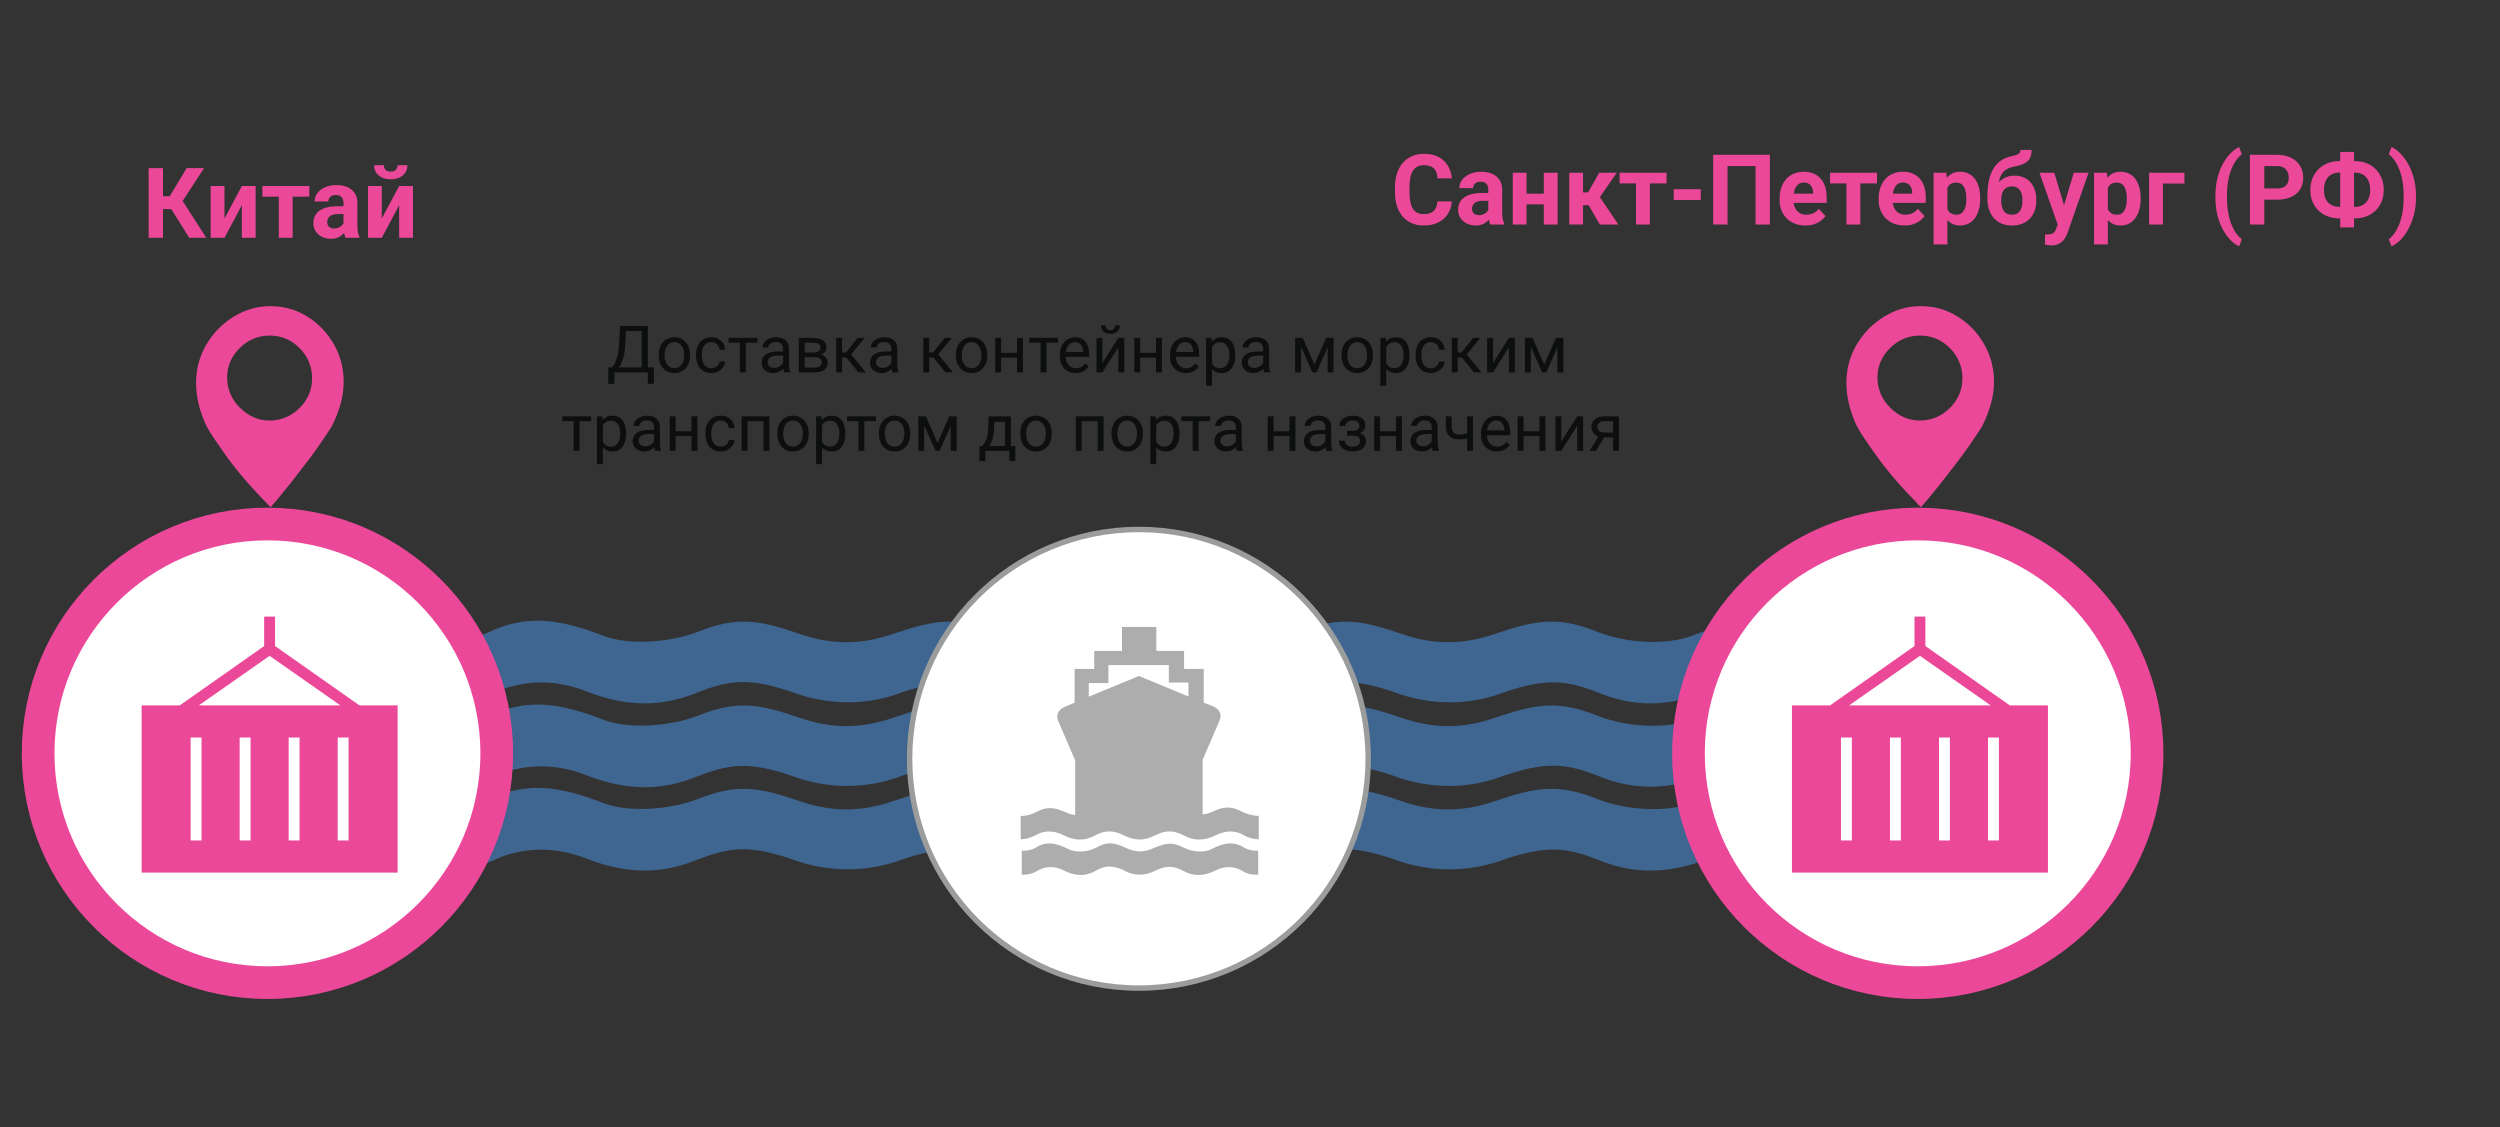 <svg width="459" height="207" viewBox="0 0 459 207" fill="none" xmlns="http://www.w3.org/2000/svg">
<rect x="0" y="0" width="459" height="207" fill="#333333" stroke="none"/>
<g clip-path="url(#clip0_2004_2)">
<mask id="mask0_2004_2" style="mask-type:luminance" maskUnits="userSpaceOnUse" x="-4" y="1" width="459" height="207">
<path d="M455 1H-4V207.5H455V1Z" fill="white"/>
</mask>
<g mask="url(#mask0_2004_2)">
<g opacity="0.538">
<path d="M165.9 142.311C173.5 139.811 177.1 140.111 183.3 142.611C189.6 145.111 195.9 145.111 203.3 142.211C210.7 139.311 216.7 141.011 220.1 142.511C222.9 143.811 225.7 144.311 229.9 144.311V133.011C223.6 133.011 220.9 131.311 220.9 131.311C214.4 128.311 208.4 128.911 200.2 132.111C195.5 133.911 188.1 133.511 182.8 131.411C175.6 128.511 171.5 129.211 163.9 131.811C158 133.811 152.7 133.811 146.9 131.811C139.3 129.211 135.4 128.511 128.1 131.411C122.9 133.411 115.3 133.911 110.7 132.111C102.5 128.911 96.6 128.311 90.1 131.311C90.1 131.311 87.3 132.911 81.1 133.011V144.411C85 144.411 88.1 143.811 90.7 142.611C94 141.011 100.3 139.411 107.6 142.311C115 145.211 121.3 145.211 127.6 142.711C133.9 140.211 137.4 139.811 145 142.311C152.3 145.111 159.6 144.811 165.9 142.311Z" fill="#4990E2"/>
<path d="M165.9 157.711C173.5 155.211 177.1 155.511 183.3 158.011C189.6 160.511 195.9 160.511 203.3 157.611C210.7 154.711 216.7 156.411 220.1 157.911C222.9 159.211 225.7 159.711 229.9 159.711V148.311C223.6 148.311 220.9 146.611 220.9 146.611C214.4 143.611 208.4 144.211 200.2 147.411C195.5 149.211 188.1 148.811 182.8 146.711C175.6 143.811 171.5 144.511 163.9 147.111C158 149.111 152.7 149.111 146.9 147.111C139.3 144.511 135.4 143.811 128.1 146.711C122.9 148.711 115.3 149.211 110.7 147.411C102.5 144.211 96.6 143.611 90.1 146.611C90.1 146.611 87.3 148.211 81.1 148.311V159.711C85 159.711 88.1 159.111 90.7 157.911C94 156.311 100.3 154.711 107.6 157.611C115 160.511 121.3 160.511 127.6 158.011C133.9 155.511 137.4 155.111 145 157.611C152.3 160.411 159.6 160.111 165.9 157.711Z" fill="#4990E2"/>
<path d="M165.9 127.011C173.5 124.511 177.1 124.811 183.3 127.311C189.6 129.811 195.9 129.811 203.3 126.911C210.7 124.011 216.7 125.711 220.1 127.211C222.9 128.511 225.7 129.011 229.9 129.011V117.611C223.6 117.611 220.9 115.911 220.9 115.911C214.4 112.911 208.4 113.511 200.2 116.711C195.5 118.511 188.1 118.111 182.8 116.011C175.6 113.111 171.5 113.811 163.9 116.411C158 118.411 152.7 118.411 146.9 116.411C139.3 113.811 135.4 113.111 128.1 116.011C122.9 118.011 115.3 118.511 110.7 116.711C102.5 113.511 96.6 112.911 90.1 115.911C90.1 115.911 87.3 117.511 81.1 117.611V129.011C85 129.011 88.1 128.411 90.7 127.211C94 125.611 100.3 124.011 107.6 126.911C115 129.811 121.3 129.811 127.6 127.311C133.9 124.811 137.4 124.411 145 126.911C152.3 129.711 159.6 129.511 165.9 127.011Z" fill="#4990E2"/>
</g>
<g opacity="0.538">
<path d="M276.4 142.311C284 139.811 287.6 140.111 293.8 142.611C300.1 145.111 306.4 145.111 313.8 142.211C321.2 139.311 327.2 141.011 330.6 142.511C333.4 143.811 336.2 144.311 340.4 144.311V133.011C334.1 133.011 331.4 131.311 331.4 131.311C324.9 128.311 318.9 128.911 310.7 132.111C306 133.911 298.6 133.511 293.3 131.411C286.1 128.511 282 129.211 274.4 131.811C268.5 133.811 263.2 133.811 257.4 131.811C249.8 129.211 245.9 128.511 238.6 131.411C233.4 133.411 225.8 133.911 221.2 132.111C213 128.911 207.1 128.311 200.6 131.311C200.6 131.311 197.8 132.911 191.6 133.011V144.411C195.5 144.411 198.6 143.811 201.2 142.611C204.5 141.011 210.8 139.411 218.1 142.311C225.5 145.211 231.8 145.211 238.1 142.711C244.4 140.211 247.9 139.811 255.5 142.311C262.8 145.111 270.1 144.811 276.4 142.311Z" fill="#4990E2"/>
<path d="M276.4 157.711C284 155.211 287.6 155.511 293.8 158.011C300.1 160.511 306.4 160.511 313.8 157.611C321.2 154.711 327.2 156.411 330.6 157.911C333.4 159.211 336.2 159.711 340.4 159.711V148.311C334.1 148.311 331.4 146.611 331.4 146.611C324.9 143.611 318.9 144.211 310.7 147.411C306 149.211 298.6 148.811 293.3 146.711C286.1 143.811 282 144.511 274.4 147.111C268.5 149.111 263.2 149.111 257.4 147.111C249.8 144.511 245.9 143.811 238.6 146.711C233.4 148.711 225.8 149.211 221.2 147.411C213 144.211 207.1 143.611 200.6 146.611C200.6 146.611 197.8 148.211 191.6 148.311V159.711C195.5 159.711 198.6 159.111 201.2 157.911C204.5 156.311 210.8 154.711 218.1 157.611C225.5 160.511 231.8 160.511 238.1 158.011C244.4 155.511 247.9 155.111 255.5 157.611C262.8 160.411 270.1 160.111 276.4 157.711Z" fill="#4990E2"/>
<path d="M276.4 127.011C284 124.511 287.6 124.811 293.8 127.311C300.1 129.811 306.4 129.811 313.8 126.911C321.2 124.011 327.2 125.711 330.6 127.211C333.4 128.511 336.2 129.011 340.4 129.011V117.611C334.1 117.611 331.4 115.911 331.4 115.911C324.9 112.911 318.9 113.511 310.7 116.711C306 118.511 298.6 118.111 293.3 116.011C286.1 113.111 282 113.811 274.4 116.411C268.5 118.411 263.2 118.411 257.4 116.411C249.8 113.811 245.9 113.111 238.6 116.011C233.4 118.011 225.8 118.511 221.2 116.711C213 113.511 207.1 112.911 200.6 115.911C200.6 115.911 197.8 117.511 191.6 117.611V129.011C195.5 129.011 198.6 128.411 201.2 127.211C204.5 125.611 210.8 124.011 218.1 126.911C225.5 129.811 231.8 129.811 238.1 127.311C244.4 124.811 247.9 124.411 255.5 126.911C262.8 129.711 270.1 129.511 276.4 127.011Z" fill="#4990E2"/>
</g>
<path d="M209.1 181.411C232.351 181.411 251.2 162.562 251.2 139.311C251.2 116.06 232.351 97.21 209.1 97.21C185.849 97.21 167 116.06 167 139.311C167 162.562 185.849 181.411 209.1 181.411Z" fill="white" stroke="#9B9C9C"/>
<path d="M352.1 180.411C375.351 180.411 394.2 161.562 394.2 138.311C394.2 115.06 375.351 96.21 352.1 96.21C328.849 96.21 310 115.06 310 138.311C310 161.562 328.849 180.411 352.1 180.411Z" fill="white" stroke="#EC4899" stroke-width="6"/>
<path d="M49.1 180.411C72.351 180.411 91.2 161.562 91.2 138.311C91.2 115.06 72.351 96.21 49.1 96.21C25.849 96.21 7 115.06 7 138.311C7 161.562 25.849 180.411 49.1 180.411Z" fill="white" stroke="#EC4899" stroke-width="6"/>
<path d="M263.919 36.976H266.547C266.495 37.837 266.257 38.602 265.835 39.27C265.419 39.938 264.836 40.459 264.086 40.834C263.342 41.209 262.446 41.397 261.397 41.397C260.577 41.397 259.841 41.256 259.191 40.975C258.54 40.688 257.984 40.277 257.521 39.744C257.064 39.211 256.715 38.566 256.475 37.81C256.235 37.055 256.115 36.208 256.115 35.27V34.383C256.115 33.445 256.238 32.599 256.484 31.843C256.736 31.081 257.093 30.434 257.556 29.9C258.025 29.367 258.584 28.957 259.235 28.67C259.885 28.383 260.612 28.239 261.414 28.239C262.481 28.239 263.38 28.433 264.113 28.819C264.851 29.206 265.422 29.739 265.827 30.419C266.237 31.099 266.483 31.872 266.565 32.739H263.928C263.899 32.224 263.796 31.787 263.62 31.43C263.445 31.066 263.178 30.794 262.821 30.612C262.469 30.425 262 30.331 261.414 30.331C260.975 30.331 260.591 30.413 260.263 30.577C259.935 30.741 259.66 30.99 259.437 31.324C259.214 31.658 259.047 32.08 258.936 32.59C258.83 33.094 258.778 33.685 258.778 34.365V35.27C258.778 35.933 258.828 36.516 258.927 37.02C259.027 37.518 259.179 37.939 259.384 38.285C259.595 38.625 259.865 38.883 260.193 39.059C260.527 39.228 260.928 39.313 261.397 39.313C261.948 39.313 262.402 39.226 262.759 39.05C263.117 38.874 263.389 38.613 263.577 38.268C263.77 37.922 263.884 37.491 263.919 36.976ZM273.253 39.076V34.84C273.253 34.535 273.203 34.274 273.104 34.058C273.004 33.835 272.849 33.662 272.638 33.539C272.433 33.416 272.166 33.355 271.838 33.355C271.557 33.355 271.314 33.404 271.109 33.504C270.904 33.598 270.745 33.735 270.634 33.917C270.523 34.093 270.467 34.301 270.467 34.541H267.936C267.936 34.137 268.03 33.753 268.217 33.39C268.405 33.026 268.677 32.707 269.035 32.432C269.392 32.15 269.817 31.931 270.309 31.773C270.807 31.614 271.364 31.535 271.979 31.535C272.717 31.535 273.373 31.658 273.948 31.904C274.522 32.15 274.973 32.52 275.301 33.012C275.635 33.504 275.802 34.119 275.802 34.857V38.927C275.802 39.448 275.834 39.876 275.899 40.21C275.963 40.538 276.057 40.825 276.18 41.071V41.221H273.622C273.499 40.963 273.406 40.641 273.341 40.254C273.283 39.861 273.253 39.469 273.253 39.076ZM273.587 35.429L273.605 36.861H272.19C271.856 36.861 271.566 36.899 271.32 36.976C271.074 37.052 270.871 37.16 270.713 37.301C270.555 37.435 270.438 37.594 270.362 37.775C270.291 37.957 270.256 38.156 270.256 38.373C270.256 38.59 270.306 38.786 270.406 38.962C270.505 39.132 270.649 39.267 270.836 39.366C271.024 39.46 271.244 39.507 271.495 39.507C271.876 39.507 272.207 39.431 272.489 39.278C272.77 39.126 272.987 38.938 273.139 38.716C273.297 38.493 273.379 38.282 273.385 38.083L274.053 39.155C273.959 39.395 273.83 39.645 273.666 39.902C273.508 40.16 273.306 40.403 273.06 40.632C272.814 40.855 272.518 41.039 272.172 41.185C271.827 41.326 271.416 41.397 270.942 41.397C270.338 41.397 269.79 41.276 269.298 41.036C268.812 40.79 268.425 40.453 268.138 40.025C267.857 39.592 267.716 39.1 267.716 38.549C267.716 38.051 267.81 37.608 267.997 37.222C268.185 36.835 268.46 36.51 268.824 36.246C269.193 35.977 269.653 35.774 270.203 35.64C270.754 35.499 271.393 35.429 272.12 35.429H273.587ZM284.266 35.552V37.52H279.432V35.552H284.266ZM280.276 31.711V41.221H277.745V31.711H280.276ZM285.98 31.711V41.221H283.44V31.711H285.98ZM290.647 31.711V41.221H288.116V31.711H290.647ZM296.826 31.711L292.73 37.661H290.199L289.891 35.323H291.57L293.618 31.711H296.826ZM293.732 41.221L291.394 37.204L293.6 35.982L297.124 41.221H293.732ZM302.916 31.711V41.221H300.376V31.711H302.916ZM305.975 31.711V33.671H297.362V31.711H305.975ZM312.259 34.734V36.721H307.293V34.734H312.259ZM324.951 28.424V41.221H322.314V30.489H317.172V41.221H314.536V28.424H324.951ZM331.472 41.397C330.734 41.397 330.072 41.279 329.486 41.045C328.9 40.805 328.402 40.474 327.992 40.052C327.587 39.63 327.277 39.141 327.06 38.584C326.843 38.022 326.735 37.424 326.735 36.791V36.439C326.735 35.719 326.837 35.06 327.042 34.462C327.247 33.864 327.54 33.346 327.921 32.906C328.308 32.467 328.777 32.13 329.328 31.895C329.878 31.655 330.499 31.535 331.191 31.535C331.865 31.535 332.462 31.646 332.984 31.869C333.505 32.092 333.942 32.408 334.293 32.818C334.651 33.228 334.92 33.721 335.102 34.295C335.284 34.863 335.374 35.496 335.374 36.193V37.248H327.816V35.56H332.887V35.367C332.887 35.016 332.823 34.702 332.694 34.427C332.571 34.145 332.383 33.923 332.131 33.759C331.879 33.595 331.557 33.513 331.164 33.513C330.83 33.513 330.543 33.586 330.303 33.732C330.063 33.879 329.867 34.084 329.714 34.348C329.568 34.611 329.456 34.922 329.38 35.279C329.31 35.631 329.275 36.018 329.275 36.439V36.791C329.275 37.172 329.328 37.523 329.433 37.846C329.544 38.168 329.7 38.446 329.899 38.681C330.104 38.915 330.35 39.097 330.637 39.226C330.93 39.355 331.261 39.419 331.63 39.419C332.087 39.419 332.512 39.331 332.905 39.155C333.303 38.974 333.646 38.701 333.933 38.338L335.163 39.674C334.964 39.961 334.692 40.236 334.346 40.5C334.006 40.764 333.596 40.98 333.116 41.15C332.635 41.314 332.087 41.397 331.472 41.397ZM341.553 31.711V41.221H339.013V31.711H341.553ZM344.612 31.711V33.671H335.998V31.711H344.612ZM349.665 41.397C348.927 41.397 348.265 41.279 347.679 41.045C347.093 40.805 346.595 40.474 346.185 40.052C345.781 39.63 345.47 39.141 345.253 38.584C345.036 38.022 344.928 37.424 344.928 36.791V36.439C344.928 35.719 345.031 35.06 345.236 34.462C345.441 33.864 345.734 33.346 346.115 32.906C346.501 32.467 346.97 32.13 347.521 31.895C348.072 31.655 348.693 31.535 349.384 31.535C350.058 31.535 350.656 31.646 351.177 31.869C351.699 32.092 352.135 32.408 352.487 32.818C352.844 33.228 353.114 33.721 353.295 34.295C353.477 34.863 353.568 35.496 353.568 36.193V37.248H346.009V35.56H351.08V35.367C351.08 35.016 351.016 34.702 350.887 34.427C350.764 34.145 350.577 33.923 350.325 33.759C350.073 33.595 349.75 33.513 349.358 33.513C349.024 33.513 348.737 33.586 348.496 33.732C348.256 33.879 348.06 34.084 347.908 34.348C347.761 34.611 347.65 34.922 347.574 35.279C347.503 35.631 347.468 36.018 347.468 36.439V36.791C347.468 37.172 347.521 37.523 347.626 37.846C347.738 38.168 347.893 38.446 348.092 38.681C348.297 38.915 348.543 39.097 348.83 39.226C349.123 39.355 349.454 39.419 349.824 39.419C350.281 39.419 350.705 39.331 351.098 39.155C351.496 38.974 351.839 38.701 352.126 38.338L353.357 39.674C353.158 39.961 352.885 40.236 352.539 40.5C352.2 40.764 351.789 40.98 351.309 41.15C350.828 41.314 350.281 41.397 349.665 41.397ZM357.54 33.539V44.877H355.009V31.711H357.356L357.54 33.539ZM363.561 36.36V36.545C363.561 37.236 363.479 37.878 363.315 38.47C363.157 39.062 362.922 39.577 362.612 40.017C362.301 40.45 361.914 40.79 361.452 41.036C360.995 41.276 360.467 41.397 359.87 41.397C359.289 41.397 358.786 41.279 358.358 41.045C357.93 40.81 357.57 40.482 357.277 40.06C356.99 39.633 356.758 39.138 356.582 38.575C356.407 38.013 356.272 37.409 356.178 36.765V36.281C356.272 35.59 356.407 34.957 356.582 34.383C356.758 33.803 356.99 33.302 357.277 32.88C357.57 32.452 357.927 32.121 358.349 31.887C358.777 31.652 359.278 31.535 359.852 31.535C360.455 31.535 360.986 31.649 361.443 31.878C361.906 32.106 362.292 32.435 362.603 32.862C362.919 33.29 363.157 33.8 363.315 34.392C363.479 34.983 363.561 35.64 363.561 36.36ZM361.021 36.545V36.36C361.021 35.956 360.986 35.584 360.915 35.244C360.851 34.898 360.745 34.597 360.599 34.339C360.458 34.081 360.271 33.882 360.036 33.741C359.808 33.595 359.53 33.522 359.202 33.522C358.856 33.522 358.56 33.577 358.314 33.688C358.074 33.8 357.877 33.961 357.725 34.172C357.573 34.383 357.458 34.635 357.382 34.928C357.306 35.221 357.259 35.552 357.242 35.921V37.143C357.271 37.576 357.353 37.966 357.488 38.312C357.622 38.651 357.83 38.921 358.112 39.12C358.393 39.319 358.762 39.419 359.219 39.419C359.553 39.419 359.834 39.346 360.063 39.199C360.291 39.047 360.476 38.839 360.617 38.575C360.763 38.312 360.866 38.007 360.924 37.661C360.989 37.315 361.021 36.943 361.021 36.545ZM370.961 27.527H373.009C373.009 28.002 372.951 28.409 372.833 28.749C372.716 29.083 372.529 29.37 372.271 29.61C372.013 29.845 371.667 30.044 371.234 30.208C370.8 30.372 370.264 30.513 369.625 30.63C369.133 30.73 368.705 30.894 368.342 31.122C367.985 31.351 367.689 31.664 367.454 32.062C367.226 32.455 367.062 32.953 366.962 33.557C366.863 34.154 366.828 34.875 366.857 35.719V36.141L364.888 36.413V35.991C364.894 34.843 364.996 33.844 365.196 32.994C365.401 32.145 365.691 31.43 366.066 30.85C366.441 30.264 366.892 29.798 367.419 29.452C367.947 29.101 368.533 28.855 369.177 28.714C369.611 28.62 369.956 28.529 370.214 28.441C370.478 28.348 370.668 28.23 370.786 28.09C370.903 27.949 370.961 27.762 370.961 27.527ZM369.854 32.247C370.498 32.247 371.07 32.358 371.568 32.581C372.066 32.798 372.485 33.105 372.825 33.504C373.164 33.902 373.422 34.371 373.598 34.91C373.774 35.449 373.862 36.038 373.862 36.677V36.861C373.862 37.512 373.762 38.115 373.563 38.672C373.37 39.223 373.082 39.703 372.702 40.113C372.321 40.523 371.852 40.843 371.295 41.071C370.739 41.294 370.103 41.405 369.388 41.405C368.667 41.405 368.026 41.285 367.463 41.045C366.907 40.799 366.435 40.456 366.048 40.017C365.667 39.571 365.377 39.053 365.178 38.461C364.985 37.863 364.888 37.213 364.888 36.51V36.316C364.888 36.217 364.932 36.12 365.02 36.026C365.114 35.927 365.222 35.815 365.345 35.692C365.474 35.569 365.588 35.414 365.688 35.227C366.039 34.576 366.423 34.031 366.839 33.592C367.255 33.147 367.709 32.812 368.202 32.59C368.7 32.361 369.25 32.247 369.854 32.247ZM369.37 34.225C368.896 34.225 368.515 34.339 368.228 34.567C367.941 34.79 367.733 35.089 367.604 35.464C367.481 35.833 367.419 36.237 367.419 36.677V36.861C367.419 37.219 367.454 37.553 367.525 37.863C367.595 38.168 367.706 38.44 367.859 38.681C368.011 38.915 368.213 39.1 368.465 39.234C368.717 39.363 369.025 39.428 369.388 39.428C369.74 39.428 370.038 39.363 370.285 39.234C370.536 39.1 370.739 38.915 370.891 38.681C371.043 38.44 371.155 38.168 371.225 37.863C371.295 37.553 371.33 37.219 371.33 36.861V36.677C371.33 36.343 371.295 36.029 371.225 35.736C371.155 35.438 371.043 35.177 370.891 34.954C370.739 34.726 370.536 34.547 370.285 34.418C370.033 34.289 369.728 34.225 369.37 34.225ZM378.221 40.148L380.744 31.711H383.459L379.636 42.653C379.554 42.894 379.443 43.151 379.302 43.427C379.167 43.702 378.983 43.963 378.748 44.209C378.52 44.461 378.23 44.666 377.878 44.824C377.533 44.982 377.108 45.062 376.604 45.062C376.364 45.062 376.167 45.047 376.015 45.018C375.863 44.988 375.681 44.947 375.47 44.895V43.04C375.535 43.04 375.602 43.04 375.672 43.04C375.743 43.046 375.81 43.049 375.874 43.049C376.208 43.049 376.481 43.011 376.692 42.935C376.903 42.858 377.073 42.741 377.202 42.583C377.33 42.431 377.433 42.231 377.509 41.985L378.221 40.148ZM377.166 31.711L379.232 38.602L379.592 41.282L377.87 41.467L374.451 31.711H377.166ZM387.001 33.539V44.877H384.47V31.711H386.817L387.001 33.539ZM393.022 36.36V36.545C393.022 37.236 392.94 37.878 392.776 38.47C392.618 39.062 392.383 39.577 392.073 40.017C391.762 40.45 391.375 40.79 390.912 41.036C390.455 41.276 389.928 41.397 389.33 41.397C388.75 41.397 388.246 41.279 387.819 41.045C387.391 40.81 387.031 40.482 386.738 40.06C386.451 39.633 386.219 39.138 386.043 38.575C385.868 38.013 385.733 37.409 385.639 36.765V36.281C385.733 35.59 385.868 34.957 386.043 34.383C386.219 33.803 386.451 33.302 386.738 32.88C387.031 32.452 387.388 32.121 387.81 31.887C388.238 31.652 388.739 31.535 389.313 31.535C389.916 31.535 390.447 31.649 390.904 31.878C391.367 32.106 391.753 32.435 392.064 32.862C392.38 33.29 392.618 33.8 392.776 34.392C392.94 34.983 393.022 35.64 393.022 36.36ZM390.482 36.545V36.36C390.482 35.956 390.447 35.584 390.376 35.244C390.312 34.898 390.206 34.597 390.06 34.339C389.919 34.081 389.732 33.882 389.497 33.741C389.269 33.595 388.991 33.522 388.662 33.522C388.317 33.522 388.021 33.577 387.775 33.688C387.535 33.8 387.338 33.961 387.186 34.172C387.034 34.383 386.919 34.635 386.843 34.928C386.767 35.221 386.72 35.552 386.703 35.921V37.143C386.732 37.576 386.814 37.966 386.949 38.312C387.083 38.651 387.291 38.921 387.573 39.12C387.854 39.319 388.223 39.419 388.68 39.419C389.014 39.419 389.295 39.346 389.524 39.199C389.752 39.047 389.937 38.839 390.078 38.575C390.224 38.312 390.327 38.007 390.385 37.661C390.45 37.315 390.482 36.943 390.482 36.545ZM401.064 31.711V33.697H397.109V41.221H394.578V31.711H401.064ZM406.75 36.211V36.018C406.75 34.781 406.879 33.659 407.137 32.651C407.401 31.644 407.746 30.759 408.174 29.997C408.608 29.23 409.079 28.594 409.589 28.09C410.099 27.586 410.606 27.223 411.11 27L411.593 28.336C411.259 28.582 410.931 28.922 410.609 29.355C410.286 29.783 409.994 30.311 409.73 30.938C409.472 31.559 409.264 32.291 409.106 33.135C408.948 33.973 408.869 34.928 408.869 36V36.228C408.869 37.301 408.948 38.259 409.106 39.102C409.264 39.94 409.472 40.673 409.73 41.3C409.994 41.933 410.286 42.466 410.609 42.899C410.931 43.333 411.259 43.676 411.593 43.928L411.11 45.228C410.606 45.006 410.099 44.643 409.589 44.139C409.079 43.641 408.608 43.008 408.174 42.24C407.746 41.478 407.401 40.594 407.137 39.586C406.879 38.572 406.75 37.447 406.75 36.211ZM418.071 36.659H414.81V34.602H418.071C418.575 34.602 418.985 34.52 419.301 34.356C419.618 34.187 419.849 33.952 419.995 33.653C420.142 33.355 420.215 33.018 420.215 32.643C420.215 32.262 420.142 31.907 419.995 31.579C419.849 31.251 419.618 30.987 419.301 30.788C418.985 30.589 418.575 30.489 418.071 30.489H415.724V41.221H413.087V28.424H418.071C419.073 28.424 419.931 28.605 420.646 28.969C421.367 29.326 421.917 29.821 422.298 30.454C422.679 31.087 422.87 31.811 422.87 32.625C422.87 33.451 422.679 34.166 422.298 34.77C421.917 35.373 421.367 35.839 420.646 36.167C419.931 36.495 419.073 36.659 418.071 36.659ZM429.505 29.575H432.353C433.115 29.575 433.818 29.701 434.462 29.953C435.107 30.199 435.666 30.557 436.141 31.025C436.621 31.488 436.994 32.048 437.257 32.704C437.521 33.355 437.653 34.081 437.653 34.884C437.653 35.669 437.521 36.384 437.257 37.028C436.994 37.667 436.621 38.215 436.141 38.672C435.666 39.129 435.107 39.48 434.462 39.727C433.818 39.973 433.115 40.096 432.353 40.096H429.505C428.738 40.096 428.032 39.973 427.387 39.727C426.743 39.48 426.18 39.132 425.7 38.681C425.219 38.224 424.844 37.676 424.575 37.037C424.311 36.398 424.179 35.687 424.179 34.901C424.179 34.099 424.311 33.372 424.575 32.722C424.844 32.065 425.219 31.503 425.7 31.034C426.18 30.565 426.743 30.205 427.387 29.953C428.032 29.701 428.738 29.575 429.505 29.575ZM429.505 31.685C428.943 31.685 428.448 31.808 428.02 32.054C427.592 32.3 427.261 32.663 427.027 33.144C426.792 33.618 426.675 34.204 426.675 34.901C426.675 35.405 426.743 35.851 426.877 36.237C427.018 36.618 427.214 36.938 427.466 37.195C427.718 37.453 428.017 37.649 428.363 37.784C428.708 37.919 429.089 37.986 429.505 37.986H432.37C432.927 37.986 433.413 37.866 433.829 37.626C434.251 37.386 434.579 37.034 434.814 36.571C435.048 36.108 435.165 35.546 435.165 34.884C435.165 34.362 435.098 33.902 434.963 33.504C434.828 33.105 434.638 32.772 434.392 32.502C434.146 32.232 433.85 32.03 433.504 31.895C433.164 31.755 432.786 31.685 432.37 31.685H429.505ZM432.195 27.896V41.748H429.663V27.896H432.195ZM443.577 36.018V36.211C443.577 37.406 443.442 38.508 443.172 39.516C442.903 40.518 442.545 41.405 442.1 42.179C441.661 42.958 441.177 43.605 440.65 44.121C440.128 44.637 439.607 45.006 439.085 45.228L438.593 43.928C438.927 43.682 439.252 43.342 439.569 42.908C439.891 42.475 440.184 41.941 440.448 41.309C440.711 40.682 440.919 39.946 441.072 39.102C441.23 38.259 441.309 37.301 441.309 36.228V36C441.309 34.928 441.23 33.97 441.072 33.126C440.913 32.282 440.7 31.547 440.43 30.92C440.166 30.287 439.873 29.757 439.551 29.329C439.235 28.895 438.915 28.556 438.593 28.31L439.085 27C439.607 27.223 440.128 27.595 440.65 28.116C441.177 28.632 441.661 29.276 442.1 30.05C442.545 30.823 442.903 31.714 443.172 32.722C443.442 33.724 443.577 34.822 443.577 36.018Z" fill="#EC4899"/>
<path d="M29.927 30.867V43.664H27.291V30.867H29.927ZM37.468 30.867L32.564 38.382H29.338L29.004 36.035H31.158L34.269 30.867H37.468ZM34.752 43.664L31.166 37.943L32.995 36.062L37.881 43.664H34.752ZM41.212 40.131L44.403 34.154H46.934V43.664H44.403V37.679L41.212 43.664H38.681V34.154H41.212V40.131ZM53.728 34.154V43.664H51.188V34.154H53.728ZM56.787 34.154V36.114H48.173V34.154H56.787ZM63.071 41.52V37.283C63.071 36.979 63.021 36.718 62.921 36.501C62.822 36.279 62.666 36.106 62.456 35.983C62.251 35.859 61.984 35.798 61.656 35.798C61.374 35.798 61.131 35.848 60.926 35.947C60.721 36.041 60.563 36.179 60.452 36.361C60.34 36.536 60.285 36.744 60.285 36.984H57.753C57.753 36.58 57.847 36.196 58.035 35.833C58.222 35.47 58.495 35.151 58.852 34.875C59.209 34.594 59.634 34.374 60.127 34.216C60.624 34.058 61.181 33.979 61.796 33.979C62.535 33.979 63.191 34.102 63.765 34.348C64.339 34.594 64.791 34.963 65.119 35.455C65.453 35.947 65.62 36.563 65.62 37.301V41.37C65.62 41.892 65.652 42.319 65.716 42.654C65.781 42.982 65.874 43.269 65.998 43.515V43.664H63.44C63.317 43.406 63.223 43.084 63.159 42.697C63.1 42.305 63.071 41.912 63.071 41.52ZM63.405 37.872L63.422 39.305H62.007C61.673 39.305 61.383 39.343 61.137 39.419C60.891 39.495 60.689 39.604 60.531 39.744C60.373 39.879 60.255 40.037 60.179 40.219C60.109 40.401 60.074 40.6 60.074 40.817C60.074 41.033 60.124 41.23 60.223 41.405C60.323 41.575 60.466 41.71 60.654 41.81C60.841 41.904 61.061 41.95 61.313 41.95C61.694 41.95 62.025 41.874 62.306 41.722C62.587 41.569 62.804 41.382 62.957 41.159C63.115 40.937 63.197 40.726 63.203 40.526L63.871 41.599C63.777 41.839 63.648 42.088 63.484 42.346C63.326 42.604 63.124 42.847 62.877 43.075C62.631 43.298 62.336 43.483 61.99 43.629C61.644 43.77 61.234 43.84 60.759 43.84C60.156 43.84 59.608 43.72 59.116 43.48C58.629 43.233 58.243 42.897 57.956 42.469C57.674 42.035 57.534 41.543 57.534 40.992C57.534 40.494 57.627 40.052 57.815 39.665C58.002 39.279 58.278 38.953 58.641 38.69C59.01 38.42 59.47 38.218 60.021 38.083C60.572 37.943 61.211 37.872 61.937 37.872H63.405ZM70.093 40.131L73.284 34.154H75.815V43.664H73.284V37.679L70.093 43.664H67.562V34.154H70.093V40.131ZM72.994 30.331H74.795C74.795 30.835 74.669 31.283 74.418 31.676C74.171 32.063 73.82 32.367 73.363 32.59C72.906 32.807 72.367 32.915 71.746 32.915C70.802 32.915 70.055 32.675 69.504 32.194C68.96 31.714 68.687 31.093 68.687 30.331H70.48C70.48 30.636 70.574 30.908 70.761 31.149C70.955 31.389 71.283 31.509 71.746 31.509C72.203 31.509 72.525 31.389 72.712 31.149C72.9 30.908 72.994 30.636 72.994 30.331Z" fill="#EC4899"/>
<path d="M352.6 56.211C355.1 56.211 357.3 56.81 359.4 58.111C361.5 59.41 363.1 61.111 364.3 63.211C365.5 65.311 366.1 67.611 366.1 70.111C366.1 72.611 365.4 75.311 363.9 78.311C362.4 80.611 360.8 83.01 358.9 85.41C357 87.91 355.5 89.811 354.4 91.111L352.7 93.111C352.5 92.91 352.2 92.71 351.9 92.311C351.6 91.91 350.9 91.311 349.9 90.21C348.9 89.111 347.9 88.01 347 86.91C346.1 85.811 345 84.41 343.9 82.811C342.8 81.21 341.7 79.71 340.9 78.21C339.6 75.41 339 72.811 339 70.311C339 67.811 339.6 65.51 340.8 63.41C342 61.31 343.7 59.511 345.8 58.211C347.9 56.91 350.1 56.211 352.6 56.211ZM352.5 77.21C354.6 77.21 356.5 76.41 358 74.91C359.5 73.41 360.3 71.611 360.3 69.41C360.3 67.311 359.5 65.41 358 63.91C356.5 62.41 354.7 61.611 352.5 61.611C350.4 61.611 348.5 62.41 347 63.91C345.5 65.41 344.7 67.21 344.7 69.311C344.7 71.41 345.5 73.311 347 74.811C348.6 76.41 350.4 77.21 352.5 77.21Z" fill="#EC4899"/>
<path d="M49.6 56.211C52.1 56.211 54.3 56.81 56.4 58.111C58.5 59.41 60.1 61.111 61.3 63.211C62.5 65.311 63.1 67.611 63.1 70.111C63.1 72.611 62.4 75.311 60.9 78.311C59.4 80.611 57.8 83.01 55.9 85.41C54 87.91 52.5 89.811 51.4 91.111L49.7 93.111C49.5 92.91 49.2 92.71 48.9 92.311C48.6 92.01 47.9 91.311 46.9 90.21C45.9 89.111 44.9 88.01 44 86.91C43.1 85.811 42 84.41 40.9 82.811C39.8 81.21 38.7 79.71 37.9 78.21C36.6 75.41 36 72.811 36 70.311C36 67.811 36.6 65.51 37.8 63.41C39 61.31 40.7 59.511 42.8 58.211C44.9 56.91 47.1 56.211 49.6 56.211ZM49.5 77.21C51.6 77.21 53.5 76.41 55 74.91C56.5 73.41 57.3 71.611 57.3 69.41C57.3 67.311 56.5 65.41 55 63.91C53.5 62.41 51.7 61.611 49.5 61.611C47.4 61.611 45.5 62.41 44 63.91C42.5 65.41 41.7 67.21 41.7 69.311C41.7 71.41 42.5 73.311 44 74.811C45.6 76.41 47.4 77.21 49.5 77.21Z" fill="#EC4899"/>
<path d="M369 129.51L353.5 118.611V113.211H351.5V118.611L336 129.51H329V160.211H376V129.51H369ZM352.5 120.411L365.5 129.51H339.5L352.5 120.411ZM340 154.311H338V135.411H340V154.311ZM349 154.311H347V135.411H349V154.311ZM358 154.311H356V135.411H358V154.311ZM367 154.311H365V135.411H367V154.311Z" fill="#EC4899"/>
<path d="M66 129.51L50.5 118.611V113.211H48.5V118.611L33 129.51H26V160.211H73V129.51H66ZM49.5 120.411L62.5 129.51H36.5L49.5 120.411ZM37 154.311H35V135.411H37V154.311ZM46 154.311H44V135.411H46V154.311ZM55 154.311H53V135.411H55V154.311ZM64 154.311H62V135.411H64V154.311Z" fill="#EC4899"/>
<path d="M119.076 67.456V68.376H112.619V67.456H119.076ZM112.8 67.456V70.474H111.681L111.675 67.456H112.8ZM120.06 67.456L120.048 70.468H118.929V67.456H120.06ZM117.968 59.845V60.77H114.23V59.845H117.968ZM118.941 59.845V68.376H117.816V59.845H118.941ZM113.843 59.845H114.974L114.798 63.278C114.775 63.794 114.726 64.27 114.652 64.708C114.578 65.142 114.486 65.538 114.377 65.897C114.267 66.257 114.142 66.579 114.002 66.864C113.861 67.145 113.711 67.39 113.55 67.597C113.39 67.8 113.222 67.968 113.047 68.101C112.875 68.23 112.701 68.321 112.525 68.376H112.009V67.456H112.373C112.474 67.347 112.589 67.189 112.718 66.981C112.851 66.774 112.982 66.507 113.111 66.179C113.244 65.847 113.359 65.442 113.457 64.966C113.558 64.489 113.627 63.927 113.662 63.278L113.843 59.845ZM120.939 65.276V65.142C120.939 64.685 121.005 64.261 121.138 63.87C121.271 63.476 121.463 63.134 121.713 62.845C121.963 62.552 122.265 62.325 122.621 62.165C122.976 62.001 123.375 61.919 123.816 61.919C124.261 61.919 124.662 62.001 125.017 62.165C125.377 62.325 125.681 62.552 125.931 62.845C126.185 63.134 126.379 63.476 126.511 63.87C126.644 64.261 126.711 64.685 126.711 65.142V65.276C126.711 65.733 126.644 66.157 126.511 66.548C126.379 66.939 126.185 67.28 125.931 67.573C125.681 67.862 125.379 68.089 125.023 68.253C124.672 68.413 124.273 68.493 123.828 68.493C123.382 68.493 122.982 68.413 122.627 68.253C122.271 68.089 121.966 67.862 121.713 67.573C121.463 67.28 121.271 66.939 121.138 66.548C121.005 66.157 120.939 65.733 120.939 65.276ZM122.023 65.142V65.276C122.023 65.593 122.06 65.892 122.134 66.173C122.209 66.45 122.32 66.696 122.468 66.911C122.621 67.126 122.81 67.296 123.037 67.421C123.263 67.542 123.527 67.603 123.828 67.603C124.125 67.603 124.384 67.542 124.607 67.421C124.834 67.296 125.021 67.126 125.17 66.911C125.318 66.696 125.429 66.45 125.504 66.173C125.582 65.892 125.621 65.593 125.621 65.276V65.142C125.621 64.829 125.582 64.534 125.504 64.257C125.429 63.976 125.316 63.728 125.164 63.513C125.015 63.294 124.828 63.122 124.601 62.997C124.379 62.872 124.117 62.81 123.816 62.81C123.519 62.81 123.257 62.872 123.031 62.997C122.808 63.122 122.621 63.294 122.468 63.513C122.32 63.728 122.209 63.976 122.134 64.257C122.06 64.534 122.023 64.829 122.023 65.142ZM130.607 67.603C130.865 67.603 131.103 67.55 131.322 67.444C131.541 67.339 131.72 67.194 131.861 67.011C132.002 66.823 132.082 66.61 132.101 66.372H133.132C133.113 66.747 132.986 67.097 132.752 67.421C132.521 67.741 132.218 68.001 131.843 68.2C131.468 68.395 131.056 68.493 130.607 68.493C130.13 68.493 129.714 68.409 129.359 68.241C129.007 68.073 128.714 67.843 128.48 67.55C128.25 67.257 128.076 66.921 127.959 66.542C127.845 66.159 127.789 65.755 127.789 65.329V65.083C127.789 64.657 127.845 64.255 127.959 63.876C128.076 63.493 128.25 63.155 128.48 62.862C128.714 62.569 129.007 62.339 129.359 62.171C129.714 62.003 130.13 61.919 130.607 61.919C131.103 61.919 131.537 62.02 131.908 62.224C132.279 62.423 132.57 62.696 132.781 63.044C132.996 63.388 133.113 63.778 133.132 64.216H132.101C132.082 63.954 132.007 63.718 131.879 63.507C131.754 63.296 131.582 63.128 131.363 63.003C131.148 62.874 130.896 62.81 130.607 62.81C130.275 62.81 129.996 62.876 129.769 63.009C129.547 63.138 129.369 63.313 129.236 63.536C129.107 63.755 129.013 63.999 128.955 64.269C128.9 64.534 128.873 64.806 128.873 65.083V65.329C128.873 65.606 128.9 65.88 128.955 66.149C129.009 66.419 129.101 66.663 129.23 66.882C129.363 67.101 129.541 67.276 129.763 67.409C129.99 67.538 130.271 67.603 130.607 67.603ZM136.935 62.036V68.376H135.845V62.036H136.935ZM139.062 62.036V62.915H133.759V62.036H139.062ZM143.773 67.292V64.028C143.773 63.778 143.722 63.562 143.621 63.378C143.523 63.191 143.375 63.046 143.175 62.944C142.976 62.843 142.73 62.792 142.437 62.792C142.164 62.792 141.923 62.839 141.716 62.933C141.513 63.026 141.353 63.149 141.236 63.302C141.123 63.454 141.066 63.618 141.066 63.794H139.982C139.982 63.567 140.041 63.343 140.158 63.12C140.275 62.898 140.443 62.696 140.662 62.517C140.884 62.333 141.15 62.188 141.459 62.083C141.771 61.974 142.119 61.919 142.502 61.919C142.963 61.919 143.369 61.997 143.72 62.153C144.076 62.31 144.353 62.546 144.552 62.862C144.755 63.175 144.857 63.567 144.857 64.04V66.993C144.857 67.204 144.875 67.429 144.91 67.667C144.949 67.905 145.005 68.11 145.08 68.282V68.376H143.949C143.894 68.251 143.851 68.085 143.82 67.878C143.789 67.667 143.773 67.472 143.773 67.292ZM143.961 64.532L143.972 65.294H142.877C142.568 65.294 142.293 65.319 142.05 65.37C141.808 65.417 141.605 65.489 141.441 65.587C141.277 65.685 141.152 65.808 141.066 65.956C140.98 66.101 140.937 66.27 140.937 66.466C140.937 66.665 140.982 66.847 141.072 67.011C141.162 67.175 141.297 67.306 141.476 67.403C141.66 67.497 141.884 67.544 142.15 67.544C142.482 67.544 142.775 67.474 143.029 67.333C143.283 67.192 143.484 67.02 143.632 66.817C143.785 66.614 143.867 66.417 143.879 66.226L144.341 66.747C144.314 66.911 144.24 67.093 144.119 67.292C143.998 67.491 143.836 67.683 143.632 67.866C143.433 68.046 143.195 68.196 142.918 68.317C142.644 68.435 142.336 68.493 141.992 68.493C141.562 68.493 141.185 68.409 140.861 68.241C140.541 68.073 140.291 67.849 140.111 67.567C139.935 67.282 139.847 66.964 139.847 66.612C139.847 66.272 139.914 65.974 140.047 65.716C140.179 65.454 140.371 65.237 140.621 65.066C140.871 64.89 141.172 64.757 141.523 64.667C141.875 64.577 142.267 64.532 142.701 64.532H143.961ZM149.539 65.587H147.459L147.447 64.72H149.146C149.482 64.72 149.761 64.686 149.984 64.62C150.211 64.554 150.38 64.454 150.494 64.321C150.607 64.189 150.664 64.024 150.664 63.829C150.664 63.677 150.63 63.544 150.564 63.431C150.502 63.313 150.406 63.218 150.277 63.144C150.148 63.066 149.988 63.009 149.797 62.974C149.609 62.935 149.388 62.915 149.134 62.915H147.746V68.376H146.662V62.036H149.134C149.537 62.036 149.898 62.071 150.218 62.142C150.543 62.212 150.818 62.319 151.045 62.464C151.275 62.605 151.451 62.784 151.572 63.003C151.693 63.222 151.754 63.48 151.754 63.776C151.754 63.968 151.714 64.149 151.636 64.321C151.558 64.493 151.443 64.645 151.291 64.778C151.138 64.911 150.951 65.02 150.728 65.106C150.505 65.189 150.25 65.241 149.961 65.265L149.539 65.587ZM149.539 68.376H147.066L147.605 67.497H149.539C149.839 67.497 150.089 67.46 150.289 67.386C150.488 67.308 150.636 67.198 150.734 67.058C150.836 66.913 150.886 66.741 150.886 66.542C150.886 66.343 150.836 66.173 150.734 66.032C150.636 65.888 150.488 65.778 150.289 65.704C150.089 65.626 149.839 65.587 149.539 65.587H147.892L147.904 64.72H149.961L150.353 65.048C150.701 65.075 150.996 65.161 151.238 65.306C151.48 65.45 151.664 65.634 151.789 65.856C151.914 66.075 151.976 66.314 151.976 66.571C151.976 66.868 151.92 67.13 151.806 67.356C151.697 67.583 151.537 67.772 151.326 67.925C151.115 68.073 150.859 68.186 150.558 68.265C150.257 68.339 149.918 68.376 149.539 68.376ZM154.607 62.036V68.376H153.523V62.036H154.607ZM158.767 62.036L155.761 65.669H154.244L154.08 64.72H155.322L157.449 62.036H158.767ZM157.601 68.376L155.269 65.505L155.966 64.72L158.978 68.376H157.601ZM163.66 67.292V64.028C163.66 63.778 163.609 63.562 163.507 63.378C163.41 63.191 163.261 63.046 163.062 62.944C162.863 62.843 162.617 62.792 162.324 62.792C162.05 62.792 161.81 62.839 161.603 62.933C161.4 63.026 161.24 63.149 161.123 63.302C161.009 63.454 160.953 63.618 160.953 63.794H159.869C159.869 63.567 159.927 63.343 160.045 63.12C160.162 62.898 160.33 62.696 160.548 62.517C160.771 62.333 161.037 62.188 161.345 62.083C161.658 61.974 162.005 61.919 162.388 61.919C162.849 61.919 163.255 61.997 163.607 62.153C163.963 62.31 164.24 62.546 164.439 62.862C164.642 63.175 164.744 63.567 164.744 64.04V66.993C164.744 67.204 164.761 67.429 164.797 67.667C164.836 67.905 164.892 68.11 164.966 68.282V68.376H163.836C163.781 68.251 163.738 68.085 163.707 67.878C163.675 67.667 163.66 67.472 163.66 67.292ZM163.847 64.532L163.859 65.294H162.763C162.455 65.294 162.179 65.319 161.937 65.37C161.695 65.417 161.492 65.489 161.328 65.587C161.164 65.685 161.039 65.808 160.953 65.956C160.867 66.101 160.824 66.27 160.824 66.466C160.824 66.665 160.869 66.847 160.959 67.011C161.048 67.175 161.183 67.306 161.363 67.403C161.547 67.497 161.771 67.544 162.037 67.544C162.369 67.544 162.662 67.474 162.916 67.333C163.17 67.192 163.371 67.02 163.519 66.817C163.672 66.614 163.754 66.417 163.765 66.226L164.228 66.747C164.201 66.911 164.127 67.093 164.005 67.292C163.884 67.491 163.722 67.683 163.519 67.866C163.32 68.046 163.082 68.196 162.804 68.317C162.531 68.435 162.222 68.493 161.879 68.493C161.449 68.493 161.072 68.409 160.748 68.241C160.427 68.073 160.177 67.849 159.998 67.567C159.822 67.282 159.734 66.964 159.734 66.612C159.734 66.272 159.8 65.974 159.933 65.716C160.066 65.454 160.257 65.237 160.507 65.066C160.757 64.89 161.058 64.757 161.41 64.667C161.761 64.577 162.154 64.532 162.588 64.532H163.847ZM170.603 62.036V68.376H169.519V62.036H170.603ZM174.763 62.036L171.757 65.669H170.24L170.076 64.72H171.318L173.445 62.036H174.763ZM173.597 68.376L171.265 65.505L171.963 64.72L174.974 68.376H173.597ZM175.502 65.276V65.142C175.502 64.685 175.568 64.261 175.701 63.87C175.834 63.476 176.025 63.134 176.275 62.845C176.525 62.552 176.828 62.325 177.183 62.165C177.539 62.001 177.937 61.919 178.379 61.919C178.824 61.919 179.224 62.001 179.58 62.165C179.939 62.325 180.244 62.552 180.494 62.845C180.748 63.134 180.941 63.476 181.074 63.87C181.207 64.261 181.273 64.685 181.273 65.142V65.276C181.273 65.733 181.207 66.157 181.074 66.548C180.941 66.939 180.748 67.28 180.494 67.573C180.244 67.862 179.941 68.089 179.586 68.253C179.234 68.413 178.836 68.493 178.39 68.493C177.945 68.493 177.545 68.413 177.189 68.253C176.834 68.089 176.529 67.862 176.275 67.573C176.025 67.28 175.834 66.939 175.701 66.548C175.568 66.157 175.502 65.733 175.502 65.276ZM176.586 65.142V65.276C176.586 65.593 176.623 65.892 176.697 66.173C176.771 66.45 176.882 66.696 177.031 66.911C177.183 67.126 177.373 67.296 177.599 67.421C177.826 67.542 178.089 67.603 178.39 67.603C178.687 67.603 178.947 67.542 179.17 67.421C179.396 67.296 179.584 67.126 179.732 66.911C179.88 66.696 179.992 66.45 180.066 66.173C180.144 65.892 180.183 65.593 180.183 65.276V65.142C180.183 64.829 180.144 64.534 180.066 64.257C179.992 63.976 179.879 63.728 179.726 63.513C179.578 63.294 179.39 63.122 179.164 62.997C178.941 62.872 178.679 62.81 178.379 62.81C178.082 62.81 177.82 62.872 177.593 62.997C177.371 63.122 177.183 63.294 177.031 63.513C176.882 63.728 176.771 63.976 176.697 64.257C176.623 64.534 176.586 64.829 176.586 65.142ZM186.933 64.784V65.663H183.582V64.784H186.933ZM183.81 62.036V68.376H182.726V62.036H183.81ZM187.812 62.036V68.376H186.722V62.036H187.812ZM192.142 62.036V68.376H191.052V62.036H192.142ZM194.269 62.036V62.915H188.966V62.036H194.269ZM197.498 68.493C197.056 68.493 196.656 68.419 196.297 68.27C195.941 68.118 195.634 67.905 195.377 67.632C195.123 67.358 194.927 67.034 194.791 66.659C194.654 66.284 194.586 65.874 194.586 65.429V65.183C194.586 64.667 194.662 64.208 194.814 63.806C194.966 63.399 195.173 63.056 195.435 62.774C195.697 62.493 195.994 62.28 196.326 62.136C196.658 61.991 197.002 61.919 197.357 61.919C197.81 61.919 198.201 61.997 198.529 62.153C198.861 62.31 199.132 62.528 199.343 62.81C199.554 63.087 199.711 63.415 199.812 63.794C199.914 64.169 199.964 64.579 199.964 65.024V65.511H195.23V64.626H198.88V64.544C198.865 64.263 198.806 63.989 198.705 63.724C198.607 63.458 198.451 63.239 198.236 63.067C198.021 62.895 197.728 62.81 197.357 62.81C197.111 62.81 196.884 62.862 196.677 62.968C196.47 63.069 196.293 63.222 196.144 63.425C195.996 63.628 195.88 63.876 195.798 64.169C195.716 64.462 195.675 64.8 195.675 65.183V65.429C195.675 65.73 195.716 66.013 195.798 66.278C195.884 66.54 196.007 66.77 196.168 66.97C196.332 67.169 196.529 67.325 196.759 67.439C196.994 67.552 197.259 67.608 197.556 67.608C197.939 67.608 198.263 67.53 198.529 67.374C198.795 67.218 199.027 67.009 199.226 66.747L199.882 67.269C199.746 67.476 199.572 67.673 199.361 67.86C199.15 68.048 198.89 68.2 198.582 68.317C198.277 68.435 197.916 68.493 197.498 68.493ZM202.402 66.659L205.326 62.036H206.416V68.376H205.326V63.753L202.402 68.376H201.324V62.036H202.402V66.659ZM204.734 59.739H205.613C205.613 60.044 205.543 60.316 205.402 60.554C205.261 60.788 205.06 60.972 204.798 61.105C204.537 61.237 204.226 61.304 203.867 61.304C203.324 61.304 202.894 61.159 202.578 60.87C202.265 60.577 202.109 60.2 202.109 59.739H202.988C202.988 59.97 203.054 60.173 203.187 60.349C203.32 60.524 203.547 60.612 203.867 60.612C204.179 60.612 204.402 60.524 204.535 60.349C204.668 60.173 204.734 59.97 204.734 59.739ZM212.457 64.784V65.663H209.105V64.784H212.457ZM209.334 62.036V68.376H208.25V62.036H209.334ZM213.336 62.036V68.376H212.246V62.036H213.336ZM217.713 68.493C217.271 68.493 216.871 68.419 216.511 68.27C216.156 68.118 215.849 67.905 215.591 67.632C215.338 67.358 215.142 67.034 215.005 66.659C214.869 66.284 214.8 65.874 214.8 65.429V65.183C214.8 64.667 214.877 64.208 215.029 63.806C215.181 63.399 215.388 63.056 215.65 62.774C215.912 62.493 216.209 62.28 216.541 62.136C216.873 61.991 217.216 61.919 217.572 61.919C218.025 61.919 218.416 61.997 218.744 62.153C219.076 62.31 219.347 62.528 219.558 62.81C219.769 63.087 219.925 63.415 220.027 63.794C220.129 64.169 220.179 64.579 220.179 65.024V65.511H215.445V64.626H219.095V64.544C219.08 64.263 219.021 63.989 218.92 63.724C218.822 63.458 218.666 63.239 218.451 63.067C218.236 62.895 217.943 62.81 217.572 62.81C217.326 62.81 217.099 62.862 216.892 62.968C216.685 63.069 216.507 63.222 216.359 63.425C216.211 63.628 216.095 63.876 216.013 64.169C215.931 64.462 215.89 64.8 215.89 65.183V65.429C215.89 65.73 215.931 66.013 216.013 66.278C216.099 66.54 216.222 66.77 216.382 66.97C216.547 67.169 216.744 67.325 216.974 67.439C217.209 67.552 217.474 67.608 217.771 67.608C218.154 67.608 218.478 67.53 218.744 67.374C219.009 67.218 219.242 67.009 219.441 66.747L220.097 67.269C219.961 67.476 219.787 67.673 219.576 67.86C219.365 68.048 219.105 68.2 218.797 68.317C218.492 68.435 218.13 68.493 217.713 68.493ZM222.529 63.255V70.814H221.439V62.036H222.435L222.529 63.255ZM226.8 65.153V65.276C226.8 65.737 226.746 66.165 226.636 66.56C226.527 66.95 226.367 67.29 226.156 67.579C225.949 67.868 225.693 68.093 225.388 68.253C225.084 68.413 224.734 68.493 224.339 68.493C223.937 68.493 223.582 68.427 223.273 68.294C222.964 68.161 222.703 67.968 222.488 67.714C222.273 67.46 222.101 67.155 221.972 66.8C221.847 66.444 221.761 66.044 221.714 65.599V64.942C221.761 64.474 221.849 64.054 221.978 63.683C222.107 63.312 222.277 62.995 222.488 62.733C222.703 62.468 222.963 62.267 223.267 62.13C223.572 61.989 223.923 61.919 224.322 61.919C224.72 61.919 225.074 61.997 225.382 62.153C225.691 62.306 225.951 62.524 226.162 62.81C226.373 63.095 226.531 63.437 226.636 63.835C226.746 64.23 226.8 64.669 226.8 65.153ZM225.711 65.276V65.153C225.711 64.837 225.677 64.54 225.611 64.263C225.545 63.981 225.441 63.735 225.3 63.524C225.164 63.31 224.988 63.142 224.773 63.02C224.558 62.895 224.302 62.833 224.005 62.833C223.732 62.833 223.494 62.88 223.291 62.974C223.091 63.067 222.922 63.194 222.781 63.355C222.64 63.511 222.525 63.691 222.435 63.894C222.349 64.093 222.285 64.3 222.242 64.515V66.032C222.32 66.306 222.429 66.564 222.57 66.806C222.711 67.044 222.898 67.237 223.132 67.386C223.367 67.53 223.662 67.603 224.017 67.603C224.31 67.603 224.562 67.542 224.773 67.421C224.988 67.296 225.164 67.126 225.3 66.911C225.441 66.696 225.545 66.45 225.611 66.173C225.677 65.892 225.711 65.593 225.711 65.276ZM231.922 67.292V64.028C231.922 63.778 231.871 63.562 231.769 63.378C231.672 63.191 231.523 63.046 231.324 62.944C231.125 62.843 230.879 62.792 230.586 62.792C230.312 62.792 230.072 62.839 229.865 62.933C229.662 63.026 229.502 63.149 229.384 63.302C229.271 63.454 229.214 63.618 229.214 63.794H228.13C228.13 63.567 228.189 63.343 228.306 63.12C228.423 62.898 228.591 62.696 228.81 62.517C229.033 62.333 229.298 62.188 229.607 62.083C229.92 61.974 230.267 61.919 230.65 61.919C231.111 61.919 231.517 61.997 231.869 62.153C232.224 62.31 232.502 62.546 232.701 62.862C232.904 63.175 233.005 63.567 233.005 64.04V66.993C233.005 67.204 233.023 67.429 233.058 67.667C233.097 67.905 233.154 68.11 233.228 68.282V68.376H232.097C232.043 68.251 232 68.085 231.968 67.878C231.937 67.667 231.922 67.472 231.922 67.292ZM232.109 64.532L232.121 65.294H231.025C230.716 65.294 230.441 65.319 230.199 65.37C229.957 65.417 229.754 65.489 229.589 65.587C229.425 65.685 229.3 65.808 229.214 65.956C229.129 66.101 229.086 66.27 229.086 66.466C229.086 66.665 229.13 66.847 229.22 67.011C229.31 67.175 229.445 67.306 229.625 67.403C229.808 67.497 230.033 67.544 230.298 67.544C230.63 67.544 230.923 67.474 231.177 67.333C231.431 67.192 231.632 67.02 231.781 66.817C231.933 66.614 232.015 66.417 232.027 66.226L232.49 66.747C232.463 66.911 232.388 67.093 232.267 67.292C232.146 67.491 231.984 67.683 231.781 67.866C231.582 68.046 231.343 68.196 231.066 68.317C230.793 68.435 230.484 68.493 230.14 68.493C229.711 68.493 229.334 68.409 229.009 68.241C228.689 68.073 228.439 67.849 228.259 67.567C228.084 67.282 227.996 66.964 227.996 66.612C227.996 66.272 228.062 65.974 228.195 65.716C228.328 65.454 228.519 65.237 228.769 65.066C229.019 64.89 229.32 64.757 229.672 64.667C230.023 64.577 230.416 64.532 230.849 64.532H232.109ZM241.332 66.935L243.488 62.036H244.531L241.707 68.376H240.957L238.144 62.036H239.187L241.332 66.935ZM238.871 62.036V68.376H237.787V62.036H238.871ZM243.757 68.376V62.036H244.847V68.376H243.757ZM246.306 65.276V65.142C246.306 64.685 246.373 64.261 246.505 63.87C246.638 63.476 246.83 63.134 247.08 62.845C247.33 62.552 247.632 62.325 247.988 62.165C248.343 62.001 248.742 61.919 249.183 61.919C249.629 61.919 250.029 62.001 250.384 62.165C250.744 62.325 251.048 62.552 251.298 62.845C251.552 63.134 251.746 63.476 251.879 63.87C252.011 64.261 252.078 64.685 252.078 65.142V65.276C252.078 65.733 252.011 66.157 251.879 66.548C251.746 66.939 251.552 67.28 251.298 67.573C251.048 67.862 250.746 68.089 250.39 68.253C250.039 68.413 249.64 68.493 249.195 68.493C248.75 68.493 248.349 68.413 247.994 68.253C247.638 68.089 247.334 67.862 247.08 67.573C246.83 67.28 246.638 66.939 246.505 66.548C246.373 66.157 246.306 65.733 246.306 65.276ZM247.39 65.142V65.276C247.39 65.593 247.427 65.892 247.502 66.173C247.576 66.45 247.687 66.696 247.836 66.911C247.988 67.126 248.177 67.296 248.404 67.421C248.63 67.542 248.894 67.603 249.195 67.603C249.492 67.603 249.752 67.542 249.974 67.421C250.201 67.296 250.388 67.126 250.537 66.911C250.685 66.696 250.797 66.45 250.871 66.173C250.949 65.892 250.988 65.593 250.988 65.276V65.142C250.988 64.829 250.949 64.534 250.871 64.257C250.797 63.976 250.683 63.728 250.531 63.513C250.382 63.294 250.195 63.122 249.968 62.997C249.746 62.872 249.484 62.81 249.183 62.81C248.886 62.81 248.625 62.872 248.398 62.997C248.175 63.122 247.988 63.294 247.836 63.513C247.687 63.728 247.576 63.976 247.502 64.257C247.427 64.534 247.39 64.829 247.39 65.142ZM254.521 63.255V70.814H253.431V62.036H254.427L254.521 63.255ZM258.793 65.153V65.276C258.793 65.737 258.738 66.165 258.629 66.56C258.519 66.95 258.359 67.29 258.148 67.579C257.941 67.868 257.685 68.093 257.38 68.253C257.076 68.413 256.726 68.493 256.332 68.493C255.929 68.493 255.574 68.427 255.265 68.294C254.957 68.161 254.695 67.968 254.48 67.714C254.265 67.46 254.093 67.155 253.964 66.8C253.839 66.444 253.754 66.044 253.707 65.599V64.942C253.754 64.474 253.841 64.054 253.97 63.683C254.099 63.312 254.269 62.995 254.48 62.733C254.695 62.468 254.955 62.267 255.259 62.13C255.564 61.989 255.916 61.919 256.314 61.919C256.713 61.919 257.066 61.997 257.375 62.153C257.683 62.306 257.943 62.524 258.154 62.81C258.365 63.095 258.523 63.437 258.629 63.835C258.738 64.23 258.793 64.669 258.793 65.153ZM257.703 65.276V65.153C257.703 64.837 257.67 64.54 257.603 64.263C257.537 63.981 257.433 63.735 257.293 63.524C257.156 63.31 256.98 63.142 256.765 63.02C256.55 62.895 256.295 62.833 255.998 62.833C255.724 62.833 255.486 62.88 255.283 62.974C255.084 63.067 254.914 63.194 254.773 63.355C254.632 63.511 254.517 63.691 254.427 63.894C254.341 64.093 254.277 64.3 254.234 64.515V66.032C254.312 66.306 254.422 66.564 254.562 66.806C254.703 67.044 254.89 67.237 255.125 67.386C255.359 67.53 255.654 67.603 256.009 67.603C256.302 67.603 256.554 67.542 256.765 67.421C256.98 67.296 257.156 67.126 257.293 66.911C257.433 66.696 257.537 66.45 257.603 66.173C257.67 65.892 257.703 65.593 257.703 65.276ZM262.713 67.603C262.97 67.603 263.209 67.55 263.427 67.444C263.646 67.339 263.826 67.194 263.966 67.011C264.107 66.823 264.187 66.61 264.207 66.372H265.238C265.218 66.747 265.091 67.097 264.857 67.421C264.627 67.741 264.324 68.001 263.949 68.2C263.574 68.395 263.162 68.493 262.713 68.493C262.236 68.493 261.82 68.409 261.464 68.241C261.113 68.073 260.82 67.843 260.586 67.55C260.355 67.257 260.181 66.921 260.064 66.542C259.951 66.159 259.894 65.755 259.894 65.329V65.083C259.894 64.657 259.951 64.255 260.064 63.876C260.181 63.493 260.355 63.155 260.586 62.862C260.82 62.569 261.113 62.339 261.464 62.171C261.82 62.003 262.236 61.919 262.713 61.919C263.209 61.919 263.642 62.02 264.013 62.224C264.384 62.423 264.675 62.696 264.886 63.044C265.101 63.388 265.218 63.778 265.238 64.216H264.207C264.187 63.954 264.113 63.718 263.984 63.507C263.859 63.296 263.687 63.128 263.468 63.003C263.254 62.874 263.002 62.81 262.713 62.81C262.38 62.81 262.101 62.876 261.875 63.009C261.652 63.138 261.474 63.313 261.341 63.536C261.213 63.755 261.119 63.999 261.06 64.269C261.005 64.534 260.978 64.806 260.978 65.083V65.329C260.978 65.606 261.005 65.88 261.06 66.149C261.115 66.419 261.207 66.663 261.336 66.882C261.468 67.101 261.646 67.276 261.869 67.409C262.095 67.538 262.377 67.603 262.713 67.603ZM267.634 62.036V68.376H266.55V62.036H267.634ZM271.795 62.036L268.789 65.669H267.271L267.107 64.72H268.349L270.476 62.036H271.795ZM270.629 68.376L268.297 65.505L268.994 64.72L272.005 68.376H270.629ZM274.121 66.659L277.045 62.036H278.134V68.376H277.045V63.753L274.121 68.376H273.043V62.036H274.121V66.659ZM283.519 66.935L285.675 62.036H286.718L283.894 68.376H283.144L280.332 62.036H281.375L283.519 66.935ZM281.058 62.036V68.376H279.974V62.036H281.058ZM285.945 68.376V62.036H287.035V68.376H285.945Z" fill="#0D0F0F"/>
<path d="M106.41 76.436V82.776H105.32V76.436H106.41ZM108.537 76.436V77.315H103.234V76.436H108.537ZM110.688 77.655V85.213H109.598V76.436H110.594L110.688 77.655ZM114.959 79.553V79.676C114.959 80.137 114.904 80.565 114.795 80.96C114.686 81.35 114.525 81.69 114.314 81.979C114.107 82.268 113.852 82.493 113.547 82.653C113.242 82.813 112.893 82.893 112.498 82.893C112.096 82.893 111.74 82.827 111.432 82.694C111.123 82.561 110.861 82.368 110.646 82.114C110.432 81.86 110.26 81.555 110.131 81.2C110.006 80.844 109.92 80.444 109.873 79.999V79.342C109.92 78.874 110.008 78.454 110.137 78.083C110.266 77.712 110.436 77.395 110.646 77.133C110.861 76.868 111.121 76.667 111.426 76.53C111.73 76.389 112.082 76.319 112.48 76.319C112.879 76.319 113.232 76.397 113.541 76.553C113.85 76.706 114.109 76.924 114.32 77.21C114.531 77.495 114.689 77.837 114.795 78.235C114.904 78.629 114.959 79.069 114.959 79.553ZM113.869 79.676V79.553C113.869 79.237 113.836 78.94 113.77 78.663C113.703 78.382 113.6 78.135 113.459 77.924C113.322 77.71 113.146 77.542 112.932 77.421C112.717 77.296 112.461 77.233 112.164 77.233C111.891 77.233 111.652 77.28 111.449 77.374C111.25 77.467 111.08 77.594 110.939 77.754C110.799 77.911 110.684 78.09 110.594 78.294C110.508 78.493 110.443 78.7 110.4 78.915V80.432C110.479 80.706 110.588 80.963 110.729 81.206C110.869 81.444 111.057 81.637 111.291 81.786C111.525 81.93 111.82 82.003 112.176 82.003C112.469 82.003 112.721 81.942 112.932 81.821C113.146 81.696 113.322 81.526 113.459 81.311C113.6 81.096 113.703 80.85 113.77 80.573C113.836 80.292 113.869 79.993 113.869 79.676ZM120.08 81.692V78.428C120.08 78.178 120.029 77.962 119.928 77.778C119.83 77.59 119.682 77.446 119.482 77.344C119.283 77.243 119.037 77.192 118.744 77.192C118.471 77.192 118.23 77.239 118.023 77.333C117.82 77.426 117.66 77.549 117.543 77.702C117.43 77.854 117.373 78.018 117.373 78.194H116.289C116.289 77.967 116.348 77.743 116.465 77.52C116.582 77.297 116.75 77.096 116.969 76.917C117.191 76.733 117.457 76.588 117.766 76.483C118.078 76.374 118.426 76.319 118.809 76.319C119.27 76.319 119.676 76.397 120.027 76.553C120.383 76.71 120.66 76.946 120.859 77.262C121.062 77.575 121.164 77.967 121.164 78.44V81.393C121.164 81.604 121.182 81.829 121.217 82.067C121.256 82.305 121.312 82.51 121.387 82.682V82.776H120.256C120.201 82.651 120.158 82.485 120.127 82.278C120.096 82.067 120.08 81.872 120.08 81.692ZM120.268 78.932L120.279 79.694H119.184C118.875 79.694 118.6 79.719 118.357 79.77C118.115 79.817 117.912 79.889 117.748 79.987C117.584 80.085 117.459 80.208 117.373 80.356C117.287 80.501 117.244 80.671 117.244 80.866C117.244 81.065 117.289 81.247 117.379 81.411C117.469 81.575 117.604 81.706 117.783 81.803C117.967 81.897 118.191 81.944 118.457 81.944C118.789 81.944 119.082 81.874 119.336 81.733C119.59 81.592 119.791 81.421 119.939 81.217C120.092 81.014 120.174 80.817 120.186 80.626L120.648 81.147C120.621 81.311 120.547 81.493 120.426 81.692C120.305 81.891 120.143 82.083 119.939 82.266C119.74 82.446 119.502 82.596 119.225 82.717C118.951 82.835 118.643 82.893 118.299 82.893C117.869 82.893 117.492 82.809 117.168 82.641C116.848 82.473 116.598 82.249 116.418 81.967C116.242 81.682 116.154 81.364 116.154 81.012C116.154 80.672 116.221 80.374 116.354 80.116C116.486 79.854 116.678 79.637 116.928 79.465C117.178 79.29 117.479 79.157 117.83 79.067C118.182 78.977 118.574 78.932 119.008 78.932H120.268ZM127.17 79.184V80.063H123.818V79.184H127.17ZM124.047 76.436V82.776H122.963V76.436H124.047ZM128.049 76.436V82.776H126.959V76.436H128.049ZM132.332 82.003C132.59 82.003 132.828 81.95 133.047 81.844C133.266 81.739 133.445 81.594 133.586 81.411C133.727 81.223 133.807 81.01 133.826 80.772H134.857C134.838 81.147 134.711 81.497 134.477 81.821C134.246 82.141 133.943 82.401 133.568 82.6C133.193 82.796 132.781 82.893 132.332 82.893C131.855 82.893 131.439 82.809 131.084 82.641C130.732 82.473 130.439 82.243 130.205 81.95C129.975 81.657 129.801 81.321 129.684 80.942C129.57 80.559 129.514 80.155 129.514 79.729V79.483C129.514 79.057 129.57 78.655 129.684 78.276C129.801 77.893 129.975 77.555 130.205 77.262C130.439 76.969 130.732 76.739 131.084 76.571C131.439 76.403 131.855 76.319 132.332 76.319C132.828 76.319 133.262 76.421 133.633 76.624C134.004 76.823 134.295 77.096 134.506 77.444C134.721 77.788 134.838 78.178 134.857 78.616H133.826C133.807 78.354 133.732 78.118 133.604 77.907C133.479 77.696 133.307 77.528 133.088 77.403C132.873 77.274 132.621 77.21 132.332 77.21C132 77.21 131.721 77.276 131.494 77.409C131.271 77.538 131.094 77.713 130.961 77.936C130.832 78.155 130.738 78.399 130.68 78.669C130.625 78.934 130.598 79.206 130.598 79.483V79.729C130.598 80.007 130.625 80.28 130.68 80.549C130.734 80.819 130.826 81.063 130.955 81.282C131.088 81.501 131.266 81.676 131.488 81.809C131.715 81.938 131.996 82.003 132.332 82.003ZM140.301 76.436V77.333H137.096V76.436H140.301ZM137.254 76.436V82.776H136.17V76.436H137.254ZM141.262 76.436V82.776H140.172V76.436H141.262ZM142.715 79.676V79.542C142.715 79.085 142.781 78.661 142.914 78.27C143.047 77.876 143.238 77.534 143.488 77.245C143.738 76.952 144.041 76.725 144.396 76.565C144.752 76.401 145.15 76.319 145.592 76.319C146.037 76.319 146.438 76.401 146.793 76.565C147.152 76.725 147.457 76.952 147.707 77.245C147.961 77.534 148.154 77.876 148.287 78.27C148.42 78.661 148.486 79.085 148.486 79.542V79.676C148.486 80.133 148.42 80.557 148.287 80.948C148.154 81.338 147.961 81.68 147.707 81.973C147.457 82.262 147.154 82.489 146.799 82.653C146.447 82.813 146.049 82.893 145.604 82.893C145.158 82.893 144.758 82.813 144.402 82.653C144.047 82.489 143.742 82.262 143.488 81.973C143.238 81.68 143.047 81.338 142.914 80.948C142.781 80.557 142.715 80.133 142.715 79.676ZM143.799 79.542V79.676C143.799 79.993 143.836 80.292 143.91 80.573C143.984 80.85 144.096 81.096 144.244 81.311C144.396 81.526 144.586 81.696 144.812 81.821C145.039 81.942 145.303 82.003 145.604 82.003C145.9 82.003 146.16 81.942 146.383 81.821C146.609 81.696 146.797 81.526 146.945 81.311C147.094 81.096 147.205 80.85 147.279 80.573C147.357 80.292 147.396 79.993 147.396 79.676V79.542C147.396 79.229 147.357 78.934 147.279 78.657C147.205 78.376 147.092 78.128 146.939 77.913C146.791 77.694 146.604 77.522 146.377 77.397C146.154 77.272 145.893 77.21 145.592 77.21C145.295 77.21 145.033 77.272 144.807 77.397C144.584 77.522 144.396 77.694 144.244 77.913C144.096 78.128 143.984 78.376 143.91 78.657C143.836 78.934 143.799 79.229 143.799 79.542ZM150.93 77.655V85.213H149.84V76.436H150.836L150.93 77.655ZM155.201 79.553V79.676C155.201 80.137 155.146 80.565 155.037 80.96C154.928 81.35 154.768 81.69 154.557 81.979C154.35 82.268 154.094 82.493 153.789 82.653C153.484 82.813 153.135 82.893 152.74 82.893C152.338 82.893 151.982 82.827 151.674 82.694C151.365 82.561 151.104 82.368 150.889 82.114C150.674 81.86 150.502 81.555 150.373 81.2C150.248 80.844 150.162 80.444 150.115 79.999V79.342C150.162 78.874 150.25 78.454 150.379 78.083C150.508 77.712 150.678 77.395 150.889 77.133C151.104 76.868 151.363 76.667 151.668 76.53C151.973 76.389 152.324 76.319 152.723 76.319C153.121 76.319 153.475 76.397 153.783 76.553C154.092 76.706 154.352 76.924 154.562 77.21C154.773 77.495 154.932 77.837 155.037 78.235C155.146 78.629 155.201 79.069 155.201 79.553ZM154.111 79.676V79.553C154.111 79.237 154.078 78.94 154.012 78.663C153.945 78.382 153.842 78.135 153.701 77.924C153.564 77.71 153.389 77.542 153.174 77.421C152.959 77.296 152.703 77.233 152.406 77.233C152.133 77.233 151.895 77.28 151.691 77.374C151.492 77.467 151.322 77.594 151.182 77.754C151.041 77.911 150.926 78.09 150.836 78.294C150.75 78.493 150.686 78.7 150.643 78.915V80.432C150.721 80.706 150.83 80.963 150.971 81.206C151.111 81.444 151.299 81.637 151.533 81.786C151.768 81.93 152.062 82.003 152.418 82.003C152.711 82.003 152.963 81.942 153.174 81.821C153.389 81.696 153.564 81.526 153.701 81.311C153.842 81.096 153.945 80.85 154.012 80.573C154.078 80.292 154.111 79.993 154.111 79.676ZM158.699 76.436V82.776H157.609V76.436H158.699ZM160.826 76.436V77.315H155.523V76.436H160.826ZM161.359 79.676V79.542C161.359 79.085 161.426 78.661 161.559 78.27C161.691 77.876 161.883 77.534 162.133 77.245C162.383 76.952 162.686 76.725 163.041 76.565C163.396 76.401 163.795 76.319 164.236 76.319C164.682 76.319 165.082 76.401 165.438 76.565C165.797 76.725 166.102 76.952 166.352 77.245C166.605 77.534 166.799 77.876 166.932 78.27C167.064 78.661 167.131 79.085 167.131 79.542V79.676C167.131 80.133 167.064 80.557 166.932 80.948C166.799 81.338 166.605 81.68 166.352 81.973C166.102 82.262 165.799 82.489 165.443 82.653C165.092 82.813 164.693 82.893 164.248 82.893C163.803 82.893 163.402 82.813 163.047 82.653C162.691 82.489 162.387 82.262 162.133 81.973C161.883 81.68 161.691 81.338 161.559 80.948C161.426 80.557 161.359 80.133 161.359 79.676ZM162.443 79.542V79.676C162.443 79.993 162.48 80.292 162.555 80.573C162.629 80.85 162.74 81.096 162.889 81.311C163.041 81.526 163.23 81.696 163.457 81.821C163.684 81.942 163.947 82.003 164.248 82.003C164.545 82.003 164.805 81.942 165.027 81.821C165.254 81.696 165.441 81.526 165.59 81.311C165.738 81.096 165.85 80.85 165.924 80.573C166.002 80.292 166.041 79.993 166.041 79.676V79.542C166.041 79.229 166.002 78.934 165.924 78.657C165.85 78.376 165.736 78.128 165.584 77.913C165.436 77.694 165.248 77.522 165.021 77.397C164.799 77.272 164.537 77.21 164.236 77.21C163.939 77.21 163.678 77.272 163.451 77.397C163.229 77.522 163.041 77.694 162.889 77.913C162.74 78.128 162.629 78.376 162.555 78.657C162.48 78.934 162.443 79.229 162.443 79.542ZM172.135 81.335L174.291 76.436H175.334L172.51 82.776H171.76L168.947 76.436H169.99L172.135 81.335ZM169.674 76.436V82.776H168.59V76.436H169.674ZM174.561 82.776V76.436H175.65V82.776H174.561ZM181.516 76.436H182.6L182.506 78.809C182.482 79.411 182.414 79.93 182.301 80.368C182.188 80.805 182.043 81.178 181.867 81.487C181.691 81.792 181.494 82.047 181.275 82.254C181.061 82.462 180.838 82.635 180.607 82.776H180.068L180.098 81.891L180.32 81.885C180.449 81.733 180.574 81.577 180.695 81.417C180.816 81.253 180.928 81.059 181.029 80.837C181.131 80.61 181.215 80.335 181.281 80.01C181.352 79.682 181.396 79.282 181.416 78.809L181.516 76.436ZM181.785 76.436H185.6V82.776H184.516V77.438H181.785V76.436ZM179.822 81.885H186.414V84.645H185.33V82.776H180.906V84.645H179.816L179.822 81.885ZM187.328 79.676V79.542C187.328 79.085 187.395 78.661 187.527 78.27C187.66 77.876 187.852 77.534 188.102 77.245C188.352 76.952 188.654 76.725 189.01 76.565C189.365 76.401 189.764 76.319 190.205 76.319C190.65 76.319 191.051 76.401 191.406 76.565C191.766 76.725 192.07 76.952 192.32 77.245C192.574 77.534 192.768 77.876 192.9 78.27C193.033 78.661 193.1 79.085 193.1 79.542V79.676C193.1 80.133 193.033 80.557 192.9 80.948C192.768 81.338 192.574 81.68 192.32 81.973C192.07 82.262 191.768 82.489 191.412 82.653C191.061 82.813 190.662 82.893 190.217 82.893C189.771 82.893 189.371 82.813 189.016 82.653C188.66 82.489 188.355 82.262 188.102 81.973C187.852 81.68 187.66 81.338 187.527 80.948C187.395 80.557 187.328 80.133 187.328 79.676ZM188.412 79.542V79.676C188.412 79.993 188.449 80.292 188.523 80.573C188.598 80.85 188.709 81.096 188.857 81.311C189.01 81.526 189.199 81.696 189.426 81.821C189.652 81.942 189.916 82.003 190.217 82.003C190.514 82.003 190.773 81.942 190.996 81.821C191.223 81.696 191.41 81.526 191.559 81.311C191.707 81.096 191.818 80.85 191.893 80.573C191.971 80.292 192.01 79.993 192.01 79.676V79.542C192.01 79.229 191.971 78.934 191.893 78.657C191.818 78.376 191.705 78.128 191.553 77.913C191.404 77.694 191.217 77.522 190.99 77.397C190.768 77.272 190.506 77.21 190.205 77.21C189.908 77.21 189.646 77.272 189.42 77.397C189.197 77.522 189.01 77.694 188.857 77.913C188.709 78.128 188.598 78.376 188.523 78.657C188.449 78.934 188.412 79.229 188.412 79.542ZM201.66 76.436V77.333H198.455V76.436H201.66ZM198.613 76.436V82.776H197.529V76.436H198.613ZM202.621 76.436V82.776H201.531V76.436H202.621ZM204.074 79.676V79.542C204.074 79.085 204.141 78.661 204.273 78.27C204.406 77.876 204.598 77.534 204.848 77.245C205.098 76.952 205.4 76.725 205.756 76.565C206.111 76.401 206.51 76.319 206.951 76.319C207.396 76.319 207.797 76.401 208.152 76.565C208.512 76.725 208.816 76.952 209.066 77.245C209.32 77.534 209.514 77.876 209.646 78.27C209.779 78.661 209.846 79.085 209.846 79.542V79.676C209.846 80.133 209.779 80.557 209.646 80.948C209.514 81.338 209.32 81.68 209.066 81.973C208.816 82.262 208.514 82.489 208.158 82.653C207.807 82.813 207.408 82.893 206.963 82.893C206.518 82.893 206.117 82.813 205.762 82.653C205.406 82.489 205.102 82.262 204.848 81.973C204.598 81.68 204.406 81.338 204.273 80.948C204.141 80.557 204.074 80.133 204.074 79.676ZM205.158 79.542V79.676C205.158 79.993 205.195 80.292 205.27 80.573C205.344 80.85 205.455 81.096 205.604 81.311C205.756 81.526 205.945 81.696 206.172 81.821C206.398 81.942 206.662 82.003 206.963 82.003C207.26 82.003 207.52 81.942 207.742 81.821C207.969 81.696 208.156 81.526 208.305 81.311C208.453 81.096 208.564 80.85 208.639 80.573C208.717 80.292 208.756 79.993 208.756 79.676V79.542C208.756 79.229 208.717 78.934 208.639 78.657C208.564 78.376 208.451 78.128 208.299 77.913C208.15 77.694 207.963 77.522 207.736 77.397C207.514 77.272 207.252 77.21 206.951 77.21C206.654 77.21 206.393 77.272 206.166 77.397C205.943 77.522 205.756 77.694 205.604 77.913C205.455 78.128 205.344 78.376 205.27 78.657C205.195 78.934 205.158 79.229 205.158 79.542ZM212.289 77.655V85.213H211.199V76.436H212.195L212.289 77.655ZM216.561 79.553V79.676C216.561 80.137 216.506 80.565 216.396 80.96C216.287 81.35 216.127 81.69 215.916 81.979C215.709 82.268 215.453 82.493 215.148 82.653C214.844 82.813 214.494 82.893 214.1 82.893C213.697 82.893 213.342 82.827 213.033 82.694C212.725 82.561 212.463 82.368 212.248 82.114C212.033 81.86 211.861 81.555 211.732 81.2C211.607 80.844 211.521 80.444 211.475 79.999V79.342C211.521 78.874 211.609 78.454 211.738 78.083C211.867 77.712 212.037 77.395 212.248 77.133C212.463 76.868 212.723 76.667 213.027 76.53C213.332 76.389 213.684 76.319 214.082 76.319C214.48 76.319 214.834 76.397 215.143 76.553C215.451 76.706 215.711 76.924 215.922 77.21C216.133 77.495 216.291 77.837 216.396 78.235C216.506 78.629 216.561 79.069 216.561 79.553ZM215.471 79.676V79.553C215.471 79.237 215.438 78.94 215.371 78.663C215.305 78.382 215.201 78.135 215.061 77.924C214.924 77.71 214.748 77.542 214.533 77.421C214.318 77.296 214.062 77.233 213.766 77.233C213.492 77.233 213.254 77.28 213.051 77.374C212.852 77.467 212.682 77.594 212.541 77.754C212.4 77.911 212.285 78.09 212.195 78.294C212.109 78.493 212.045 78.7 212.002 78.915V80.432C212.08 80.706 212.189 80.963 212.33 81.206C212.471 81.444 212.658 81.637 212.893 81.786C213.127 81.93 213.422 82.003 213.777 82.003C214.07 82.003 214.322 81.942 214.533 81.821C214.748 81.696 214.924 81.526 215.061 81.311C215.201 81.096 215.305 80.85 215.371 80.573C215.438 80.292 215.471 79.993 215.471 79.676ZM220.059 76.436V82.776H218.969V76.436H220.059ZM222.186 76.436V77.315H216.883V76.436H222.186ZM226.896 81.692V78.428C226.896 78.178 226.846 77.962 226.744 77.778C226.646 77.59 226.498 77.446 226.299 77.344C226.1 77.243 225.854 77.192 225.561 77.192C225.287 77.192 225.047 77.239 224.84 77.333C224.637 77.426 224.477 77.549 224.359 77.702C224.246 77.854 224.189 78.018 224.189 78.194H223.105C223.105 77.967 223.164 77.743 223.281 77.52C223.398 77.297 223.566 77.096 223.785 76.917C224.008 76.733 224.273 76.588 224.582 76.483C224.895 76.374 225.242 76.319 225.625 76.319C226.086 76.319 226.492 76.397 226.844 76.553C227.199 76.71 227.477 76.946 227.676 77.262C227.879 77.575 227.98 77.967 227.98 78.44V81.393C227.98 81.604 227.998 81.829 228.033 82.067C228.072 82.305 228.129 82.51 228.203 82.682V82.776H227.072C227.018 82.651 226.975 82.485 226.943 82.278C226.912 82.067 226.896 81.872 226.896 81.692ZM227.084 78.932L227.096 79.694H226C225.691 79.694 225.416 79.719 225.174 79.77C224.932 79.817 224.729 79.889 224.564 79.987C224.4 80.085 224.275 80.208 224.189 80.356C224.104 80.501 224.061 80.671 224.061 80.866C224.061 81.065 224.105 81.247 224.195 81.411C224.285 81.575 224.42 81.706 224.6 81.803C224.783 81.897 225.008 81.944 225.273 81.944C225.605 81.944 225.898 81.874 226.152 81.733C226.406 81.592 226.607 81.421 226.756 81.217C226.908 81.014 226.99 80.817 227.002 80.626L227.465 81.147C227.438 81.311 227.363 81.493 227.242 81.692C227.121 81.891 226.959 82.083 226.756 82.266C226.557 82.446 226.318 82.596 226.041 82.717C225.768 82.835 225.459 82.893 225.115 82.893C224.686 82.893 224.309 82.809 223.984 82.641C223.664 82.473 223.414 82.249 223.234 81.967C223.059 81.682 222.971 81.364 222.971 81.012C222.971 80.672 223.037 80.374 223.17 80.116C223.303 79.854 223.494 79.637 223.744 79.465C223.994 79.29 224.295 79.157 224.646 79.067C224.998 78.977 225.391 78.932 225.824 78.932H227.084ZM236.963 79.184V80.063H233.611V79.184H236.963ZM233.84 76.436V82.776H232.756V76.436H233.84ZM237.842 76.436V82.776H236.752V76.436H237.842ZM243.326 81.692V78.428C243.326 78.178 243.275 77.962 243.174 77.778C243.076 77.59 242.928 77.446 242.729 77.344C242.529 77.243 242.283 77.192 241.99 77.192C241.717 77.192 241.477 77.239 241.27 77.333C241.066 77.426 240.906 77.549 240.789 77.702C240.676 77.854 240.619 78.018 240.619 78.194H239.535C239.535 77.967 239.594 77.743 239.711 77.52C239.828 77.297 239.996 77.096 240.215 76.917C240.438 76.733 240.703 76.588 241.012 76.483C241.324 76.374 241.672 76.319 242.055 76.319C242.516 76.319 242.922 76.397 243.273 76.553C243.629 76.71 243.906 76.946 244.105 77.262C244.309 77.575 244.41 77.967 244.41 78.44V81.393C244.41 81.604 244.428 81.829 244.463 82.067C244.502 82.305 244.559 82.51 244.633 82.682V82.776H243.502C243.447 82.651 243.404 82.485 243.373 82.278C243.342 82.067 243.326 81.872 243.326 81.692ZM243.514 78.932L243.525 79.694H242.43C242.121 79.694 241.846 79.719 241.604 79.77C241.361 79.817 241.158 79.889 240.994 79.987C240.83 80.085 240.705 80.208 240.619 80.356C240.533 80.501 240.49 80.671 240.49 80.866C240.49 81.065 240.535 81.247 240.625 81.411C240.715 81.575 240.85 81.706 241.029 81.803C241.213 81.897 241.438 81.944 241.703 81.944C242.035 81.944 242.328 81.874 242.582 81.733C242.836 81.592 243.037 81.421 243.186 81.217C243.338 81.014 243.42 80.817 243.432 80.626L243.895 81.147C243.867 81.311 243.793 81.493 243.672 81.692C243.551 81.891 243.389 82.083 243.186 82.266C242.986 82.446 242.748 82.596 242.471 82.717C242.197 82.835 241.889 82.893 241.545 82.893C241.115 82.893 240.738 82.809 240.414 82.641C240.094 82.473 239.844 82.249 239.664 81.967C239.488 81.682 239.4 81.364 239.4 81.012C239.4 80.672 239.467 80.374 239.6 80.116C239.732 79.854 239.924 79.637 240.174 79.465C240.424 79.29 240.725 79.157 241.076 79.067C241.428 78.977 241.82 78.932 242.254 78.932H243.514ZM248.482 79.747H247.316V79.079H248.395C248.695 79.079 248.934 79.042 249.109 78.967C249.285 78.889 249.41 78.782 249.484 78.645C249.559 78.508 249.596 78.348 249.596 78.165C249.596 78.001 249.553 77.846 249.467 77.702C249.385 77.553 249.252 77.434 249.068 77.344C248.885 77.251 248.639 77.204 248.33 77.204C248.08 77.204 247.854 77.249 247.65 77.338C247.447 77.424 247.285 77.544 247.164 77.696C247.047 77.844 246.988 78.012 246.988 78.2H245.904C245.904 77.813 246.014 77.481 246.232 77.204C246.455 76.922 246.75 76.706 247.117 76.553C247.488 76.401 247.893 76.325 248.33 76.325C248.697 76.325 249.025 76.366 249.314 76.448C249.607 76.526 249.855 76.643 250.059 76.799C250.262 76.952 250.416 77.143 250.521 77.374C250.631 77.6 250.686 77.864 250.686 78.165C250.686 78.379 250.635 78.583 250.533 78.774C250.432 78.965 250.285 79.135 250.094 79.284C249.902 79.428 249.67 79.542 249.396 79.624C249.127 79.706 248.822 79.747 248.482 79.747ZM247.316 79.337H248.482C248.861 79.337 249.195 79.374 249.484 79.448C249.773 79.518 250.016 79.624 250.211 79.764C250.406 79.905 250.553 80.079 250.65 80.286C250.752 80.489 250.803 80.723 250.803 80.989C250.803 81.286 250.742 81.553 250.621 81.792C250.504 82.026 250.336 82.225 250.117 82.389C249.898 82.553 249.637 82.678 249.332 82.764C249.031 82.85 248.697 82.893 248.33 82.893C247.92 82.893 247.521 82.823 247.135 82.682C246.748 82.542 246.43 82.325 246.18 82.032C245.93 81.735 245.805 81.358 245.805 80.901H246.889C246.889 81.092 246.949 81.274 247.07 81.446C247.191 81.618 247.359 81.757 247.574 81.862C247.793 81.967 248.045 82.02 248.33 82.02C248.635 82.02 248.889 81.973 249.092 81.879C249.295 81.786 249.447 81.661 249.549 81.504C249.654 81.348 249.707 81.178 249.707 80.995C249.707 80.757 249.66 80.565 249.566 80.421C249.473 80.276 249.328 80.171 249.133 80.104C248.941 80.034 248.695 79.999 248.395 79.999H247.316V79.337ZM256.51 79.184V80.063H253.158V79.184H256.51ZM253.387 76.436V82.776H252.303V76.436H253.387ZM257.389 76.436V82.776H256.299V76.436H257.389ZM262.873 81.692V78.428C262.873 78.178 262.822 77.962 262.721 77.778C262.623 77.59 262.475 77.446 262.275 77.344C262.076 77.243 261.83 77.192 261.537 77.192C261.264 77.192 261.023 77.239 260.816 77.333C260.613 77.426 260.453 77.549 260.336 77.702C260.223 77.854 260.166 78.018 260.166 78.194H259.082C259.082 77.967 259.141 77.743 259.258 77.52C259.375 77.297 259.543 77.096 259.762 76.917C259.984 76.733 260.25 76.588 260.559 76.483C260.871 76.374 261.219 76.319 261.602 76.319C262.062 76.319 262.469 76.397 262.82 76.553C263.176 76.71 263.453 76.946 263.652 77.262C263.855 77.575 263.957 77.967 263.957 78.44V81.393C263.957 81.604 263.975 81.829 264.01 82.067C264.049 82.305 264.105 82.51 264.18 82.682V82.776H263.049C262.994 82.651 262.951 82.485 262.92 82.278C262.889 82.067 262.873 81.872 262.873 81.692ZM263.061 78.932L263.072 79.694H261.977C261.668 79.694 261.393 79.719 261.15 79.77C260.908 79.817 260.705 79.889 260.541 79.987C260.377 80.085 260.252 80.208 260.166 80.356C260.08 80.501 260.037 80.671 260.037 80.866C260.037 81.065 260.082 81.247 260.172 81.411C260.262 81.575 260.396 81.706 260.576 81.803C260.76 81.897 260.984 81.944 261.25 81.944C261.582 81.944 261.875 81.874 262.129 81.733C262.383 81.592 262.584 81.421 262.732 81.217C262.885 81.014 262.967 80.817 262.979 80.626L263.441 81.147C263.414 81.311 263.34 81.493 263.219 81.692C263.098 81.891 262.936 82.083 262.732 82.266C262.533 82.446 262.295 82.596 262.018 82.717C261.744 82.835 261.436 82.893 261.092 82.893C260.662 82.893 260.285 82.809 259.961 82.641C259.641 82.473 259.391 82.249 259.211 81.967C259.035 81.682 258.947 81.364 258.947 81.012C258.947 80.672 259.014 80.374 259.146 80.116C259.279 79.854 259.471 79.637 259.721 79.465C259.971 79.29 260.271 79.157 260.623 79.067C260.975 78.977 261.367 78.932 261.801 78.932H263.061ZM270.443 76.436V82.776H269.359V76.436H270.443ZM270.074 79.348V80.239C269.855 80.321 269.633 80.395 269.406 80.462C269.184 80.524 268.947 80.575 268.697 80.614C268.451 80.649 268.184 80.667 267.895 80.667C267.395 80.667 266.961 80.581 266.594 80.409C266.227 80.233 265.943 79.969 265.744 79.618C265.545 79.262 265.445 78.815 265.445 78.276V76.424H266.529V78.276C266.529 78.628 266.582 78.913 266.688 79.132C266.793 79.35 266.947 79.512 267.15 79.618C267.354 79.719 267.602 79.77 267.895 79.77C268.176 79.77 268.439 79.753 268.686 79.717C268.936 79.678 269.174 79.628 269.4 79.565C269.631 79.503 269.855 79.43 270.074 79.348ZM274.82 82.893C274.379 82.893 273.979 82.819 273.619 82.671C273.264 82.518 272.957 82.305 272.699 82.032C272.445 81.758 272.25 81.434 272.113 81.059C271.977 80.684 271.908 80.274 271.908 79.829V79.583C271.908 79.067 271.984 78.608 272.137 78.206C272.289 77.799 272.496 77.456 272.758 77.174C273.02 76.893 273.316 76.68 273.648 76.536C273.98 76.391 274.324 76.319 274.68 76.319C275.133 76.319 275.523 76.397 275.852 76.553C276.184 76.71 276.455 76.928 276.666 77.21C276.877 77.487 277.033 77.815 277.135 78.194C277.236 78.569 277.287 78.979 277.287 79.424V79.911H272.553V79.026H276.203V78.944C276.188 78.663 276.129 78.389 276.027 78.124C275.93 77.858 275.773 77.639 275.559 77.467C275.344 77.296 275.051 77.21 274.68 77.21C274.434 77.21 274.207 77.262 274 77.368C273.793 77.469 273.615 77.622 273.467 77.825C273.318 78.028 273.203 78.276 273.121 78.569C273.039 78.862 272.998 79.2 272.998 79.583V79.829C272.998 80.129 273.039 80.413 273.121 80.678C273.207 80.94 273.33 81.171 273.49 81.37C273.654 81.569 273.852 81.725 274.082 81.838C274.316 81.952 274.582 82.008 274.879 82.008C275.262 82.008 275.586 81.93 275.852 81.774C276.117 81.618 276.35 81.409 276.549 81.147L277.205 81.669C277.068 81.876 276.895 82.073 276.684 82.26C276.473 82.448 276.213 82.6 275.904 82.717C275.6 82.835 275.238 82.893 274.82 82.893ZM282.854 79.184V80.063H279.502V79.184H282.854ZM279.73 76.436V82.776H278.646V76.436H279.73ZM283.732 76.436V82.776H282.643V76.436H283.732ZM286.65 81.059L289.574 76.436H290.664V82.776H289.574V78.153L286.65 82.776H285.572V76.436H286.65V81.059ZM293.688 79.753H294.859L293.025 82.776H291.854L293.688 79.753ZM294.596 76.436H297.244V82.776H296.16V77.315H294.596C294.287 77.315 294.035 77.368 293.84 77.473C293.645 77.575 293.502 77.708 293.412 77.872C293.322 78.036 293.277 78.206 293.277 78.382C293.277 78.553 293.318 78.719 293.4 78.879C293.482 79.036 293.611 79.165 293.787 79.266C293.963 79.368 294.189 79.419 294.467 79.419H296.453V80.309H294.467C294.104 80.309 293.781 80.26 293.5 80.163C293.219 80.065 292.98 79.93 292.785 79.758C292.59 79.583 292.441 79.378 292.34 79.143C292.238 78.905 292.188 78.647 292.188 78.37C292.188 78.092 292.24 77.837 292.346 77.602C292.455 77.368 292.611 77.163 292.814 76.987C293.021 76.811 293.273 76.676 293.57 76.583C293.871 76.485 294.213 76.436 294.596 76.436Z" fill="#0D0F0F"/>
<g opacity="0.323">
<path d="M212.2 159.811C214.4 158.811 215.5 159.011 217.3 159.911C219.1 160.911 221 160.911 223.2 159.811C225.4 158.711 227.1 159.311 228.1 159.911C228.9 160.411 229.7 160.611 231 160.611V156.211C229.2 156.211 228.4 155.611 228.4 155.611C226.5 154.411 224.7 154.711 222.4 155.911C221 156.611 218.9 156.411 217.3 155.611C215.2 154.511 214 154.811 211.8 155.711C210.1 156.511 208.5 156.511 206.8 155.711C204.6 154.711 203.4 154.411 201.3 155.611C199.8 156.411 197.6 156.611 196.2 155.911C193.8 154.711 192.1 154.411 190.2 155.611C190.2 155.611 189.4 156.211 187.6 156.211V160.611C188.7 160.611 189.6 160.411 190.4 159.911C191.4 159.311 193.2 158.711 195.3 159.811C197.5 160.911 199.3 160.911 201.1 159.911C202.9 158.911 204 158.811 206.2 159.711C208.2 160.911 210.3 160.811 212.2 159.811Z" fill="black"/>
<path d="M228.2 149.111C224.5 147.011 222.8 149.51 220.8 149.51V139.51L223.9 132.311C224.4 131.211 223.9 130.211 222.8 129.711L221 129.01V122.811H217.4V119.51H212.3V115.111H209.1H206V119.51H200.9V122.811H197.3V129.01L195.4 129.811C194.3 130.311 193.8 131.311 194.3 132.411L197.4 139.611V149.611C195.4 149.611 193.7 147.111 190 149.211C190 149.211 188.9 149.811 187.4 149.811V154.111C188.6 154.011 189.2 153.811 190.2 153.311C191.2 152.711 193 152.211 195.2 153.311C197.4 154.411 199.2 154.411 201 153.411C202.8 152.411 204.4 152.411 206.2 153.311C208.4 154.411 210.1 154.411 212.2 153.311C214 152.411 215.5 152.411 217.4 153.411C219.2 154.411 221.1 154.411 223.3 153.311C225.5 152.211 227.3 152.711 228.3 153.311C229.2 153.811 229.8 154.011 231.1 154.111V149.811C229.3 149.711 228.2 149.111 228.2 149.111ZM218.3 127.911L209.1 124.111L199.9 127.911V125.411H203.5V122.111H209H214.6V125.311H218.2V127.911H218.3Z" fill="black"/>
</g>
</g>
</g>
<defs>
<clipPath id="clip0_2004_2">
<rect width="459" height="207" fill="white"/>
</clipPath>
</defs>
</svg>
